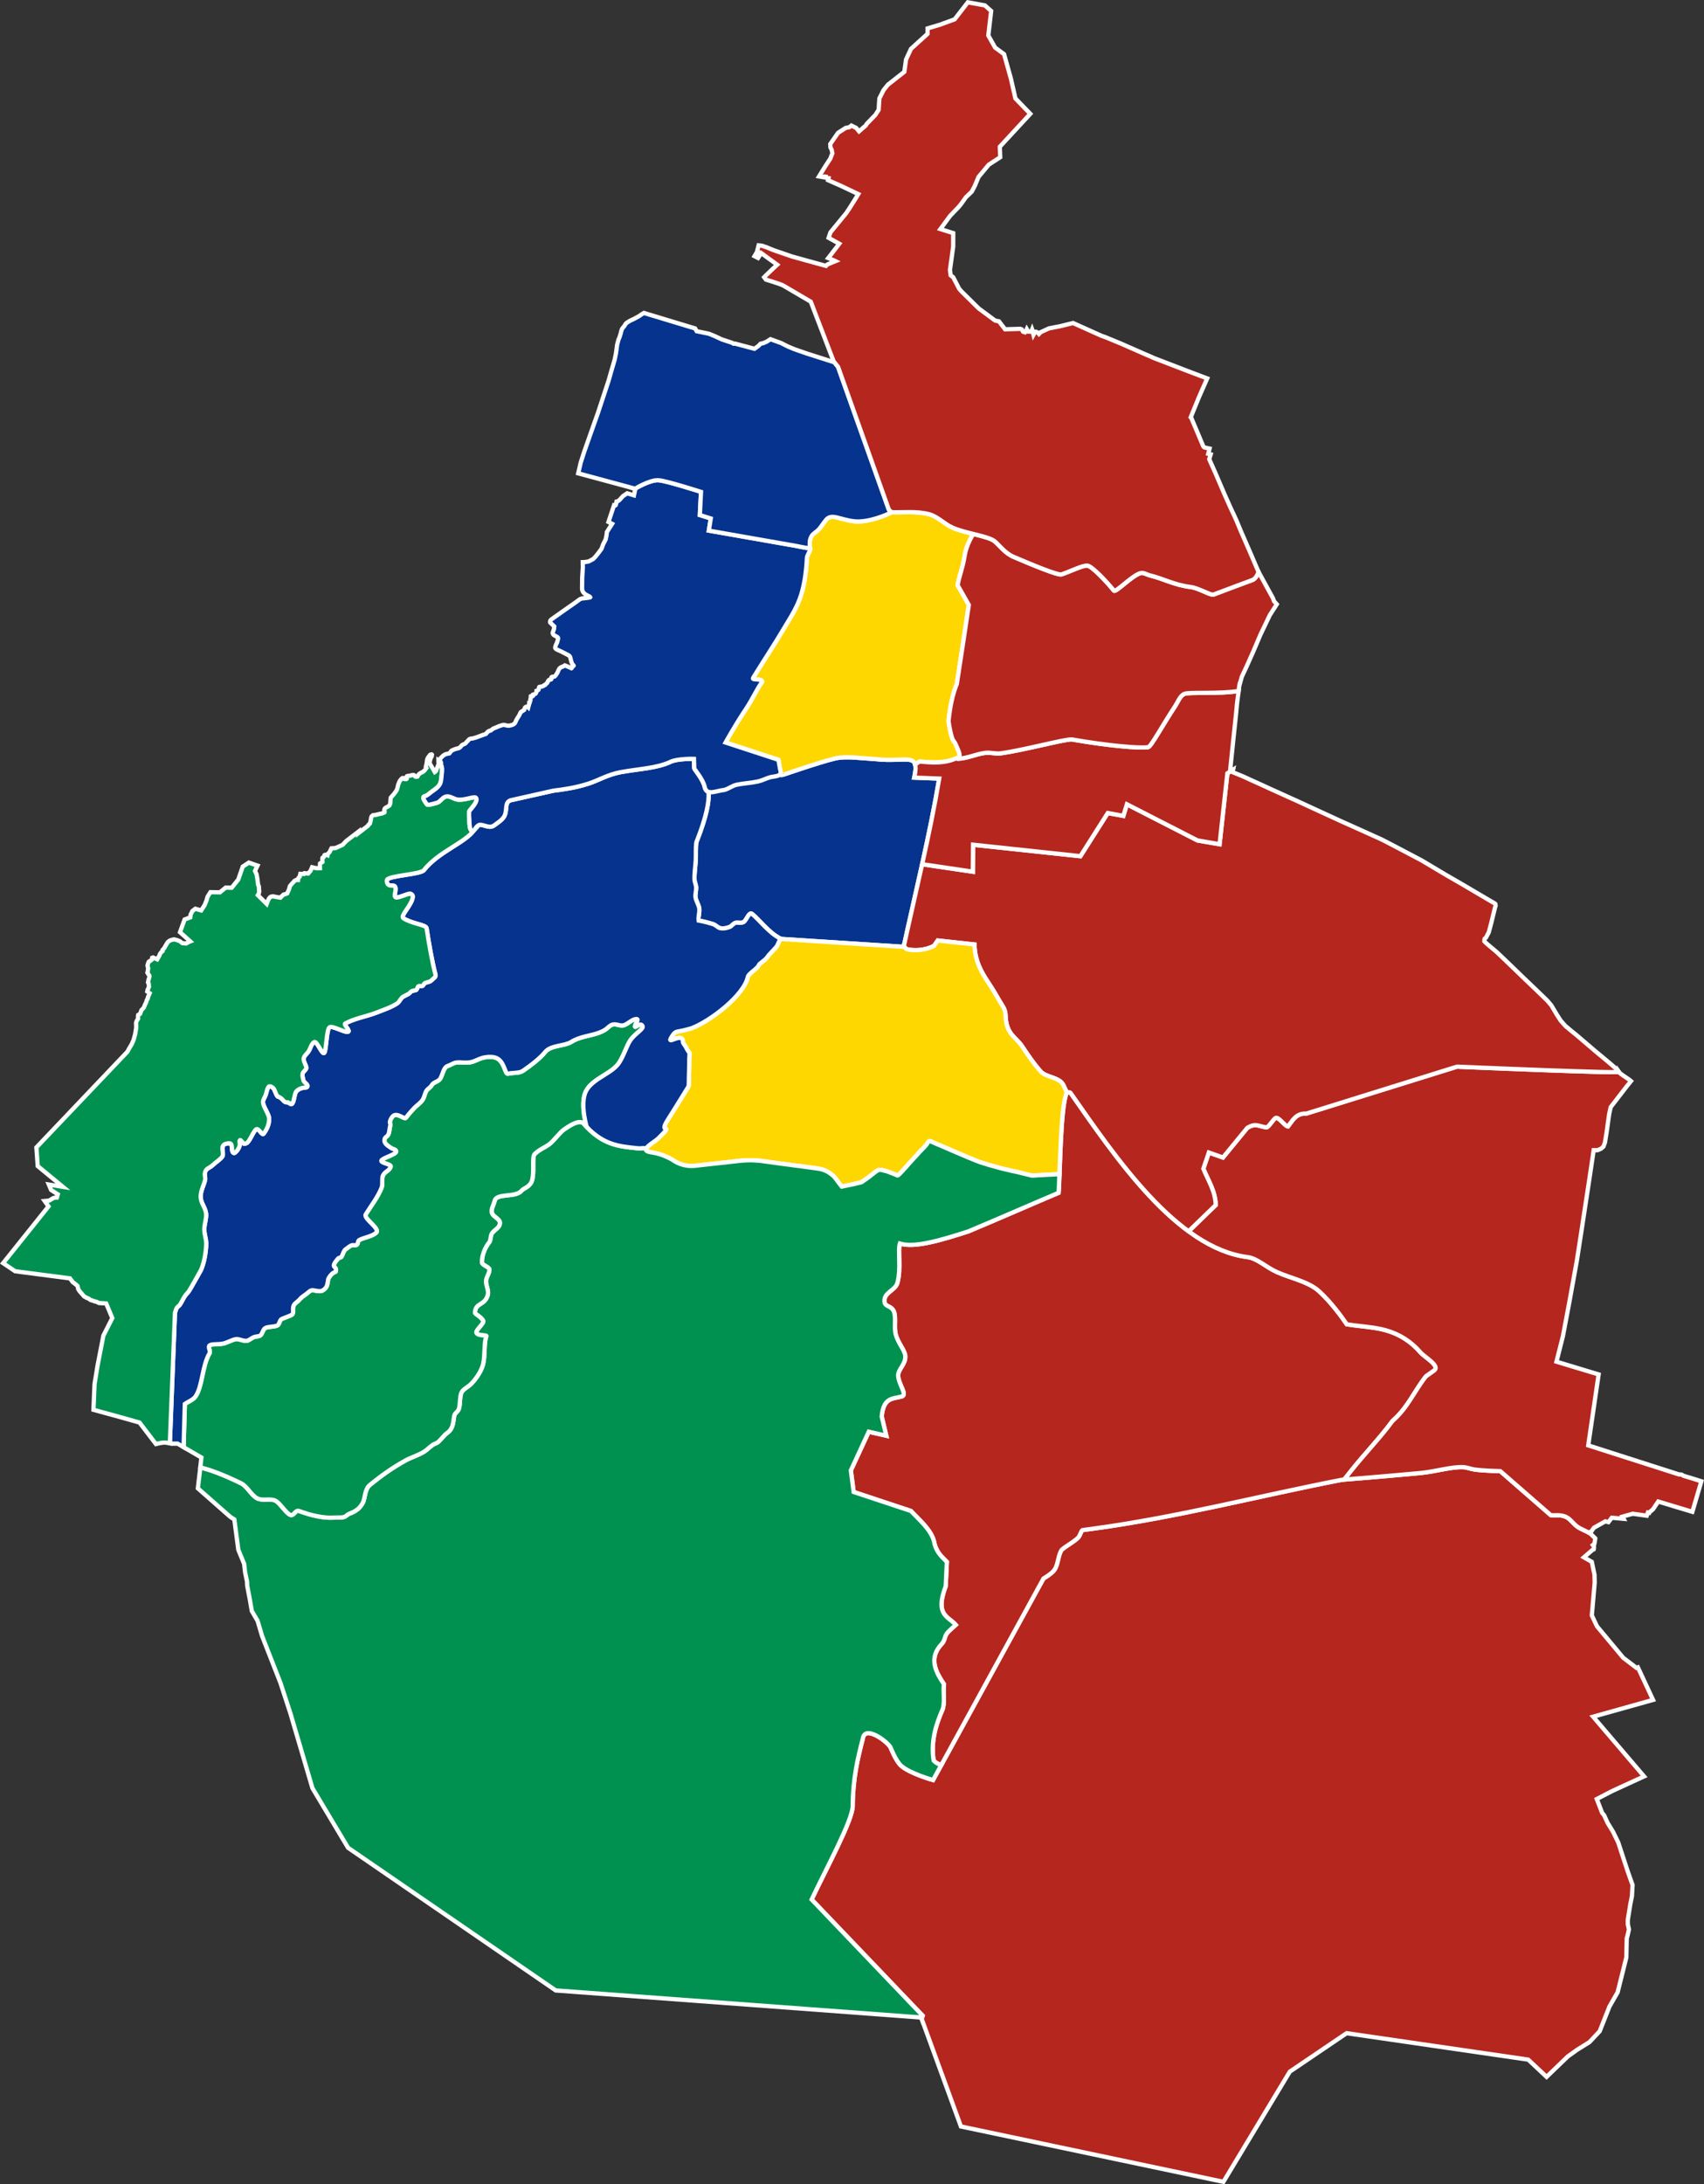 <svg xmlns:svg="http://www.w3.org/2000/svg" xmlns="http://www.w3.org/2000/svg" class="highcharts-root" style="font-size:12px;font-family:'Lucida Grande', 'Lucida Sans Unicode', Arial, Helvetica, sans-serif" width="800" height="1024.75" viewBox="0 0 510 653.278" id="svg127"><rect x="0" y="0" width="510" height="653.278" fill="#333333" stroke="none"/><desc id="desc2">Created with Highcharts 8.2.2</desc><defs id="defs7"><clipPath id="highcharts-zrv50ib-10-"><rect x="0" y="0" width="490" height="332" fill="none" id="rect4"/></clipPath></defs><path id="path17-6" style="font-size:12px;font-family:'Lucida Grande', 'Lucida Sans Unicode', Arial, Helvetica, sans-serif;fill:#b5261e;fill-opacity:1;stroke:#ffffff;stroke-width:1.277;stroke-miterlimit:4;stroke-dasharray:none;stroke-opacity:1" d="m476.113 458.766c-.031-.021-.064-.035-.095-.056-1.162-.799-2.754-1.267-3.892-2.082-1.097-.786-1.97-2.057-3.006-2.702-.454-.283-.929-.459-1.402-.569-.472-.11-.942-.152-1.386-.163-.889-.024-1.675.071-2.173-.016l-15.107-13.16s-5.097-.139-7.619-.478c-1.181-.159-2.31-.667-3.5-.727-.877-.044-1.833.017-2.848.141-1.014.124-2.087.31-3.195.515-2.215.411-4.571.898-6.889 1.113-11.439 1.061-23.395 2.009-23.395 2.009-6.254 1.212-12.451 2.518-18.633 3.851-6.182 1.333-12.349 2.691-18.541 4.007-6.192 1.316-12.41 2.589-18.694 3.751-6.284 1.162-12.635 2.214-19.094 3.085-.867.117-1.737.23-2.608.341-.232.033-.416.461-.629.961-.212.499-.454 1.07-.801 1.387-.775.708-1.721 1.347-2.608 1.937s-1.717 1.132-2.258 1.648c-.297.449-.505.944-.67 1.461-.165.517-.288 1.055-.413 1.592-.125.537-.252 1.072-.428 1.582-.176.509-.399.992-.716 1.427-.4.548-1.202 1.173-1.905 1.66-.703.488-1.305.839-1.305.839L279.254 532.397s-1.744-.491-3.813-1.275c-1.035-.392-2.15-.858-3.17-1.372-1.019-.514-1.942-1.077-2.591-1.664-.393-.356-.789-.879-1.16-1.462-.371-.584-.718-1.229-1.017-1.829-.597-1.2-.998-2.223-.998-2.223-.251-.44-.86-1.084-1.639-1.736-.78-.653-1.731-1.314-2.668-1.786-.469-.236-.933-.425-1.372-.543-.439-.117-.851-.164-1.214-.114-.362.05-.675.198-.914.465-.24.268-.407.656-.478 1.19-.786 2.984-1.53 6.024-2.083 9.312-.276 1.644-.505 3.351-.667 5.145-.162 1.794-.258 3.675-.268 5.666-.003.526-.127 1.209-.349 2.018-.223.81-.544 1.746-.944 2.782-.8 2.071-1.91 4.536-3.162 7.169-2.504 5.266-5.571 11.199-7.836 15.975l33.249 34.776-.327.891.061.168 11.707 32.054 24.305 5.117.808.17 50.716 10.69 2.736.578 3.771-6.256 9.483-15.73 6.607-10.958 15.577-10.536 1.438-.972 54.345 7.906 1.476 1.384 4.029 3.774 6.343-6.103 2.783-1.993 3.697-2.3 3.066-3.257 2.94-7.424 2.425-4.215 2.606-10.408.127-5.705.336-1.259.083-.383.236-1.072-.336-1.507v-.165l-.011-1.117.167-1.042.075-.466.514-3.211.081-.4.415-2.055.178-3.295-.347-.982-.877-2.479-.239-.679-.973-2.96-1.065-3.243-.092-.282-.412-1.252-.286-.867-.463-.951-.176-.363-.107-.221-.122-.249-.153-.317-.392-.805-.125-.257-.12-.196-.178-.292-.324-.533-.333-.544-.373-.611-.327-.535-.153-.338-.858-1.891-.046-.057-.533-.647-.027-.035-.456-1.174-.203-.521-.351-.903-.597-1.539 4.093-2.121.518-.269 3.242-1.486.495-.227 5.813-2.665-4.42-5.176-.2-.232-1.178-1.379-.469-.55-.188-.22-.662-.776-.615-.72-1.119-1.31-.812-.951-.509-.596-.736-.862-1.052-1.23-.758-.889-2.533-2.965 2.099-.589 15.833-4.437-3.029-6.496-1.507-3.232-.415.153-3.983-3.031-7.855-9.415-1.535-3.246.856-9.79-.056-2.38-.699-3.328-.086-.402-.025-.123-2.366-1.346 1.325-1.144.708-.612.563-.485.126-.056.211-.093.071-.439-.015-.509-.291-.341.445-.36.055-.324.171-1.009.044-.262-.014-.055-.982-.944c-.118-.142-.232-.259-.353-.385z"/><path id="path1130" style="font-size:12px;font-family:'Lucida Grande', 'Lucida Sans Unicode', Arial, Helvetica, sans-serif;fill:#05338d;fill-opacity:1;stroke:#ffffff;stroke-width:1.277;stroke-miterlimit:4;stroke-dasharray:none;stroke-opacity:1" d="m212.215 236.785-.126.45c.029.618.012 1.347-.079 2.216-.09.869-.254 1.878-.521 3.06-.267 1.182-.638 2.537-1.14 4.095-.502 1.559-1.136 3.321-1.932 5.319-.247 1.85-.089 3.615-.18 5.312-.113 2.107-.452 3.971-.375 5.816.033.795.469 1.586.496 2.391.03.876-.306 2.018-.2 2.871.073.585.326 1.166.576 1.743.251.577.499 1.15.561 1.72.065.594-.023 1.185-.108 1.775-.085.59-.167 1.178-.084 1.765 1.745.325 3.057.689 4.116 1.011.58.176.973.459 1.319.717.346.258.645.491 1.042.565.426.079.853.095 1.309.037.456-.058.941-.188 1.484-.398.6-.232.791-.73 1.572-1.168.299-.167.725-.129 1.185-.101.46.028.954.043 1.383-.168.228-.112.445-.369.656-.68.211-.311.417-.675.624-1.002s.414-.618.627-.78c.214-.162.433-.196.665-.011 1.134.901 2.338 2.27 3.731 3.665.697.697 1.441 1.402 2.248 2.057.807.655 1.675 1.261 2.622 1.763l36.772 2.368c1.829-8.394 3.791-16.802 5.644-25.198.927-4.198 1.826-8.393 2.669-12.582.843-4.189 1.63-8.372 2.329-12.545l-7.469-.292c.213-.994.338-1.809.375-2.478.038-.668-.012-1.19-.148-1.594-.137-.405-.36-.693-.671-.897-.311-.204-.708-.322-1.192-.387-.968-.129-2.283-.043-3.942.01-1.659.052-3.662.071-6.007-.193-2.152-.123-4.375-.362-6.458-.475-1.041-.057-2.049-.082-2.994-.046-.945.036-1.828.134-2.624.323-2.629.625-6.645 1.906-10.013 3.018-3.368 1.112-6.086 2.053-6.121 2.001l-.284-.473c-31e-5 8e-4 39e-5.0.0.0-.129.308-.398.496-.745.622-.694.254-1.699.265-2.514.514-1.258.395-2.303.964-3.531 1.223-2.2.462-4.254.532-6.261.957-.69.146-1.318.46-1.927.776-.61.316-1.202.635-1.824.788-1.21.108-2.518.574-3.601.667-.358.031-.638-.075-.934-.151z"/><path id="path1135" style="font-size:12px;font-family:'Lucida Grande', 'Lucida Sans Unicode', Arial, Helvetica, sans-serif;fill:#ffd700;fill-opacity:1;stroke:#ffffff;stroke-width:1.277;stroke-miterlimit:4;stroke-dasharray:none;stroke-opacity:1" d="m291.5 159.748c-1.007-.249-2.036-.499-3.041-.782-1.224-.344-2.4-.725-3.41-1.173-1.217-.54-2.308-1.357-3.414-2.128-.553-.386-1.111-.76-1.69-1.083-.579-.323-1.18-.594-1.821-.772-.98-.256-1.956-.413-2.923-.508-.966-.094-1.923-.126-2.866-.13-1.887-.01-3.718.096-5.461.029.0.0-1.247.649-3.087 1.317-.92.334-1.989.674-3.123.939-1.135.266-2.336.459-3.521.499-1.03.035-2.041-.095-3.009-.288-.968-.193-1.893-.45-2.752-.674-.667-.174-1.288-.346-1.874-.398-.585-.052-1.134.017-1.656.326-.417.246-.829.769-1.267 1.381-.438.612-.901 1.311-1.42 1.911-.376.435-.821.758-1.23 1.07-.409.313-.781.616-1.012 1.013-.317.547-.468 1.036-.536 1.466-.068.429-.052.798-.036 1.103.016.304.032.544-.034.716-.015.04-.097.039-.122.071l.322.361c-.037.525-.281 1.007-.521 1.483-.241.476-.479.947-.505 1.451-.119 2.278-.333 4.444-.676 6.474-.343 2.031-.817 3.926-1.458 5.665-.62 1.681-1.399 3.212-2.239 4.687-.84 1.475-1.742 2.894-2.603 4.351-2.686 4.545-5.614 8.946-8.425 13.498-.404.678-.718 1.06-.742 1.279-.012.109.048.178.206.221.158.043.414.06.792.069.512.013 1.031.102 1.373.252.171.075.298.165.358.268.06.103.052.219-.046.347-.729.949-1.425 2.201-2.189 3.589-.764 1.388-1.596 2.914-2.596 4.407-1.689 2.524-3.215 5.029-4.318 6.904-1.104 1.874-1.786 3.119-1.786 3.119l15.832 5.183.483 2.783c.214.607.226 1.033.099 1.341l.284.473c.035.052 2.753-.889 6.121-2.001 3.368-1.111 7.384-2.393 10.013-3.018.796-.189 1.68-.287 2.624-.323.945-.036 1.952-.011 2.994.046 2.083.114 4.305.352 6.458.475 2.345.264 4.348.246 6.007.193 1.659-.052 2.973-.138 3.942-.01.484.065.882.183 1.192.387.311.204.534.492.671.897.015.045.003.13.016.178l1.312-.913c2.017.163 3.832.339 5.691.242.929-.049 1.869-.167 2.85-.388s2.003-.546 3.097-1.012c.256-.109.364-.338.374-.64.01-.302-.078-.678-.215-1.08-.272-.805-.736-1.717-.99-2.364-.217-.552-.706-.969-.928-1.519-.339-.839-.634-2.163-.844-3.278-.21-1.115-.336-2.021-.336-2.021.216-2.133.516-4.149.923-6.019.407-1.87.92-3.594 1.56-5.142 1.251-8.034 2.448-15.91 3.592-23.625l-3.337-5.877c.096-.956.481-2.253.909-3.755.428-1.502.899-3.208 1.164-4.979.168-1.122.49-2.209.892-3.232.402-1.023.884-1.984 1.373-2.852z"/><path id="path1140" style="font-size:12px;font-family:'Lucida Grande', 'Lucida Sans Unicode', Arial, Helvetica, sans-serif;fill:#b5261e;fill-opacity:1;stroke:#ffffff;stroke-width:1.277;stroke-miterlimit:4;stroke-dasharray:none;stroke-opacity:1" d="m402.298 442.53 2.127-2.681c1.934-2.439 4.136-4.937 6.299-7.436 2.163-2.499 4.288-4.999 6.065-7.438 1.164-1.017 2.146-2.074 3.021-3.161.876-1.087 1.645-2.203 2.38-3.332.735-1.129 1.436-2.273 2.178-3.417.742-1.144 1.524-2.29 2.421-3.421l2.39-1.694c.252-.178.398-.374.459-.583.061-.208.037-.429-.054-.66-.181-.461-.624-.958-1.173-1.458-1.097-1-2.612-2.014-3.279-2.782-.681-.783-1.402-1.513-2.167-2.184-.765-.672-1.575-1.286-2.436-1.841-.861-.555-1.775-1.05-2.745-1.483-.97-.433-1.998-.804-3.09-1.11-1.784-.5-3.791-.789-5.8-1.032-2.009-.242-4.019-.437-5.805-.747-.739-1.074-1.895-2.71-3.327-4.496-.716-.893-1.501-1.824-2.336-2.74-.835-.916-1.721-1.817-2.641-2.652-.788-.716-1.706-1.314-2.703-1.838-.997-.523-2.074-.973-3.181-1.388-2.214-.831-4.549-1.532-6.606-2.444-1.765-.782-3.253-1.821-4.668-2.71-.707-.444-1.396-.851-2.093-1.17-.697-.32-1.401-.552-2.138-.646-1.327-.169-2.644-.433-3.948-.785-1.304-.352-2.595-.793-3.874-1.312-1.279-.52-2.547-1.119-3.801-1.79-1.254-.671-2.496-1.413-3.723-2.221-1.228-.807-2.442-1.679-3.642-2.606-1.201-.927-2.387-1.91-3.56-2.942-2.345-2.063-4.634-4.319-6.862-6.704-2.228-2.385-4.395-4.901-6.499-7.482-2.103-2.582-4.144-5.229-6.116-7.88-3.944-5.302-7.617-10.617-10.993-15.44-.063-.09-.31-.153-.564-.139-.254.015-.517.107-.612.324-.236.538-.443 1.343-.626 2.346-.183 1.004-.341 2.207-.479 3.543-.276 2.671-.472 5.871-.622 9.064-.301 6.386-.422 12.746-.645 14.793-7.013 2.946-17.875 7.724-26.988 11.529-2.036.655-4.058 1.296-6.016 1.868-1.958.571-3.852 1.073-5.631 1.45-1.778.377-3.441.63-4.937.702-.748.036-1.456.027-2.114-.034-.659-.06-1.269-.172-1.825-.343-.166.488-.223 1.201-.232 2.062-.009.861.029 1.87.052 2.95.023 1.081.03 2.233-.041 3.381-.071 1.148-.219 2.291-.509 3.353-.161.591-.501 1.061-.916 1.48-.414.418-.903.784-1.363 1.164-.46.38-.892.774-1.192 1.251-.15.238-.267.497-.338.785-.071.288-.097.605-.064.959.039.41.18.68.383.886.203.205.468.345.753.488.286.143.592.29.878.513.286.223.553.521.757.966.199.433.298.942.346 1.499.047.557.042 1.162.03 1.78-.012.618-.03 1.251-.009 1.869.021.617.081 1.218.227 1.771.181.684.442 1.32.735 1.917.292.597.615 1.156.919 1.684.304.528.59 1.027.807 1.504.217.478.365.935.394 1.381.042.624-.078 1.186-.279 1.708-.202.522-.486 1.004-.77 1.468-.284.465-.569.912-.775 1.365-.206.453-.333.911-.299 1.397.046.679.241 1.362.482 2.016.241.654.527 1.278.76 1.836.232.558.41 1.05.43 1.441.01.195-.019.365-.1.505-.081.14-.213.252-.41.328-.69.207-1.38.317-2.036.459-.656.142-1.278.316-1.831.647-.277.166-.536.371-.775.632-.238.261-.456.578-.647.966-.383.776-.662 1.837-.806 3.311l1.38 5.751-5.254-1.193-5.356 11.567.841 6.453 17.12 5.677c1.381 1.448 2.885 2.857 4.159 4.338.637.74 1.215 1.498 1.691 2.288.477.79.851 1.61 1.079 2.476.15.807.37 1.497.637 2.099.268.603.583 1.12.929 1.586.692.932 1.504 1.658 2.279 2.446l-.346 7.273c-.419 1.106-.719 2.076-.921 2.933-.201.856-.303 1.599-.324 2.249-.021.65.04 1.208.161 1.695.121.487.304.904.53 1.271.453.734 1.078 1.271 1.724 1.784.646.513 1.313 1.001 1.851 1.637-.686.644-1.403 1.214-1.99 1.793-.293.289-.555.581-.763.884s-.363.62-.445.958c-.21.864-.493 1.397-.788 1.796-.295.399-.603.665-.863.994-.399.506-.713 1.012-.952 1.516-.239.503-.403 1.004-.503 1.502-.1.498-.137.991-.12 1.481.017.49.088.975.201 1.453.225.957.618 1.89 1.094 2.788.475.898 1.032 1.759 1.584 2.576-.16 1.127-.062 2.553-.033 3.95.015.698.012 1.388-.049 2.031-.061.643-.181 1.237-.399 1.742-.364.841-.772 1.813-1.164 2.895s-.767 2.277-1.065 3.562c-.298 1.285-.518 2.661-.601 4.108-.083 1.447-.029 2.966.223 4.536.483.527 1.012.869 1.569 1.095.246.1.512.116.767.177l30.541-55.7s.602-.352 1.305-.839c.703-.488 1.505-1.113 1.905-1.66.317-.435.54-.918.716-1.427.176-.509.303-1.045.428-1.582.125-.537.248-1.075.413-1.592.165-.517.373-1.012.67-1.461.541-.516 1.37-1.057 2.258-1.648.887-.591 1.833-1.229 2.608-1.937.347-.317.588-.888.801-1.387.212-.499.396-.928.629-.961.871-.11 1.741-.224 2.608-.341 6.459-.871 12.809-1.923 19.094-3.085 6.284-1.162 12.502-2.435 18.694-3.751 6.192-1.316 12.359-2.674 18.541-4.007 6.182-1.333 12.379-2.639 18.633-3.851.0.0.67-.058.691-.06z"/><path id="path1155" style="font-size:12px;font-family:'Lucida Grande', 'Lucida Sans Unicode', Arial, Helvetica, sans-serif;fill:#b5261e;fill-opacity:1;stroke:#ffffff;stroke-width:1.277;stroke-miterlimit:4;stroke-dasharray:none;stroke-opacity:1" d="m484.556 320.661c-1.786-.012-2.607.034-5.351-.037-5.193-.135-11.717-.357-18.106-.594-12.778-.473-25.021-1.003-25.021-1.003l-45.104 14.034c-.776-.037-1.42.072-1.971.287-.551.215-1.009.533-1.413.912-.809.757-1.403 1.755-2.096 2.641-.223-.01-.502-.189-.807-.447-.305-.258-.639-.595-.974-.926-.335-.33-.672-.652-.984-.881-.312-.228-.6-.363-.837-.314-.335.068-.899.804-1.457 1.512-.279.354-.556.702-.803.954-.247.253-.465.41-.622.388-1.262-.181-2.046-.524-2.834-.635-.394-.055-.79-.052-1.246.059-.456.111-.974.331-1.613.707l-7.288 8.882-4.224-1.49-1.648 4.838c.726 1.765 1.628 3.455 2.361 5.217.366.881.691 1.78.929 2.716.238.936.391 1.909.414 2.937l-8.092 7.829c.758.554 1.513 1.126 2.281 1.632 1.228.807 2.469 1.549 3.723 2.221 1.254.671 2.521 1.271 3.801 1.79 1.279.52 2.57.96 3.874 1.312 1.304.352 2.62.616 3.948.785.737.094 1.441.327 2.138.646.697.32 1.386.726 2.093 1.17 1.415.889 2.903 1.927 4.668 2.71 2.057.912 4.392 1.612 6.606 2.444 1.107.416 2.184.865 3.181 1.388.997.523 1.915 1.122 2.703 1.838.92.835 1.805 1.736 2.641 2.652.835.916 1.621 1.847 2.336 2.74 1.431 1.786 2.587 3.422 3.327 4.496 1.787.311 3.796.505 5.805.747 2.009.242 4.016.532 5.8 1.032 1.092.306 2.119.677 3.09 1.11.97.433 1.884.928 2.745 1.483.861.555 1.671 1.17 2.436 1.841.765.672 1.485 1.401 2.167 2.184.668.768 2.183 1.781 3.279 2.782.548.5.992.997 1.173 1.458.09.23.115.451.054.66-.061.209-.207.404-.459.583l-2.39 1.694c-.897 1.131-1.679 2.276-2.421 3.421-.742 1.144-1.443 2.287-2.178 3.417-.735 1.129-1.504 2.245-2.38 3.332-.876 1.087-1.857 2.144-3.021 3.161-1.777 2.439-3.901 4.939-6.065 7.438-2.163 2.499-4.366 4.998-6.299 7.436l-2.127 2.681c.675-.053 11.603-.919 22.704-1.949 2.319-.215 4.675-.702 6.889-1.113 1.107-.205 2.18-.391 3.195-.515 1.014-.124 1.971-.185 2.848-.141 1.19.06 2.319.568 3.5.727 2.522.339 7.619.478 7.619.478l15.107 13.16c.498.087 1.285-.01 2.173.016.444.012.913.054 1.386.163.472.11.948.285 1.402.569 1.036.645 1.909 1.916 3.006 2.702 1.138.815 2.73 1.283 3.892 2.082.031.021.064.035.095.056-.277-.29-.489-.538-.137-.583l.284-.127.329-.462.331-.46.022-.032.122-.171 2.996-1.678.409-.23.929.233 1.008-1.315.132.013h.05l1.689.155 1.658.153-.341-.649.962-.271.111-.032.82-.23 1.181-.333.662.092 1.917.267 1.625.227.136-.386.197-.568.465.103.465.102-.458-.271 1.059-.898.283-.422 1.28-1.897.212.063 10.003 3.013.831-2.818 1.862-6.311-3.168-1.003-1.448-.42-.718-.228-.58-.349-.63-.051-.187-.015-.859-.274-1.197-.384-5.525-1.769-4.326-1.383-.286-.091-3.034-.972-2.118-.677-2.057-.659-.418-.132-1.867-.599-2.502-.801-2.086-.666-.051-.019-.535-.171-.263-.083.74-5.05 2.371-16.167-12.621-3.812 1.338-5.278.594-2.342 1.86-9.826 1.937-10.691.377-2.08 1.38-8.897.803-5.269.828-5.434.806-5.288.819-5.491.399-2.661 1.134.011 1.064-.448.731-.651.438-1.205.02-.058.195-1.215.208-1.301v-.01l.097-.601.091-.655.176-1.255v-.01l.228-1.62.129-.918.011-.049.032-.232.09-.63.419-1.896.03-.133.484-.626.821-1.063.571-.739.32-.415.324-.42 2.041-2.641.185-.239 1.315-1.638-.546-.46c-2.582-1.721-2.86-1.97-3.037-2.231z"/><path id="path1160" style="font-size:12px;font-family:'Lucida Grande', 'Lucida Sans Unicode', Arial, Helvetica, sans-serif;fill:#b5261e;fill-opacity:1;stroke:#ffffff;stroke-width:1.277;stroke-miterlimit:4;stroke-dasharray:none;stroke-opacity:1" d="m270.49 283.046c.361.371.767.816.927.853.575.135 1.203.225 1.864.264.661.039 1.353.028 2.057-.043.704-.071 1.421-.202 2.127-.399.706-.197 1.402-.46 2.068-.797l1.136-1.628 10.989 1.195c.026 1.259.177 2.415.417 3.487.24 1.072.57 2.059.957 2.979.387.92.831 1.773 1.297 2.579.467.805.956 1.562 1.436 2.288 1.351 2.044 2.439 3.887 3.489 5.717.394.688.806 1.259 1.124 1.875.318.616.543 1.279.568 2.148.042 1.474.254 2.618.58 3.55.326.932.765 1.653 1.26 2.282.495.628 1.044 1.164 1.592 1.725.548.561 1.094 1.148 1.579 1.88.844 1.272 1.695 2.545 2.595 3.791.899 1.247 1.846 2.468 2.879 3.64.352.399.81.705 1.323.962.514.257 1.083.466 1.66.671.577.205 1.161.405 1.701.648.541.242 1.039.527 1.444.896.285.259.494.553.667.863.174.311.313.638.455.963.143.325.29.647.481.948.102.16.266.291.399.437.095-.035.147-.127.252-.133.254-.015.501.048.564.139 3.376 4.823 7.049 10.138 10.993 15.44 1.972 2.651 4.012 5.299 6.116 7.88 2.104 2.581 4.271 5.097 6.499 7.482 2.228 2.385 4.517 4.641 6.862 6.704 1.173 1.032 2.359 2.014 3.56 2.942.449.347.908.644 1.361.974l8.092-7.829c-.024-1.028-.176-2.001-.414-2.937-.238-.936-.563-1.835-.929-2.716-.733-1.762-1.635-3.452-2.361-5.217l1.648-4.838 4.224 1.49 7.288-8.882c.639-.377 1.156-.596 1.613-.707.456-.111.852-.114 1.246-.059.788.111 1.572.454 2.834.635.158.023.375-.135.622-.388.247-.253.524-.6.803-.954.558-.708 1.122-1.444 1.457-1.512.237-.048.525.086.837.314.312.228.649.55.984.881.335.33.669.668.974.926.305.258.584.436.807.447.693-.886 1.287-1.884 2.096-2.641.404-.379.862-.697 1.413-.912.551-.215 1.195-.324 1.971-.287l45.104-14.034s12.243.53 25.021 1.003c6.389.237 12.912.458 18.106.594 2.744.071 3.565.025 5.351.037-.191-.28-.252-.565-2.494-2.453l-1.199-1.01-1.544-1.284-.103-.086-.091-.073-.736-.611-.546-.454-.309-.257-.166-.137-.342-.292-.087-.073-.478-.407-.425-.363-.095-.081-.323-.276-2.606-2.219-1.291-1.105-1.105-.883-.277-.221-.097-.081-1.743-1.469-.373-.422-.387-.435-.306-.346-.317-.358-.413-.639-.344-.534-.412-.639-.845-1.425-.138-.233-.299-.504-.337-.569-.304-.36-.019-.02-.556-.659-.301-.356-.242-.235-.032-.031-.206-.2-.367-.357-.156-.151-.286-.277-.947-.918-.734-.712-.271-.262-.874-.833-.188-.18-.207-.197-1.558-1.483-.746-.711-.262-.253-.136-.131-.47-.454-.296-.287-.491-.475-.204-.197-1.36-1.315-.49-.473-.035-.034-.575-.555-.819-.781-.476-.455-.538-.514-.576-.549-.583-.556-.166-.157-.185-.177-.127-.121-.444-.423-.125-.12-.166-.14-1.037-.869-.039-.031-1.494-1.254-.622-.564-.342-.347.011-.509.12-.336.326-.242.135-.254.561-1.059.094-.176.057-.108.097-.368.288-1.07.04-.157.109-.403.055-.207.055-.206.024-.086.046-.181.014-.04.099-.402v-.017l.04-.167.075-.302.064-.255.035-.145.022-.096.095-.386.037-.151.059-.236.095-.388.064-.257.042-.172.08-.327.156-.636.02-.086.061-.247.034-.14.015-.05.035-.146.04-.167.015-.066.076-.204.062-.166-.052-.548-.112-.111-.055-.052-.304-.18-.096-.056-.399-.236h-.011-.012l-.392-.231-.125-.073-.237-.14-.232-.137-.205-.12-.312-.185-.097-.056-.387-.228-.378-.223-.141-.082-.2-.117-.298-.176-.237-.14-.324-.191-.263-.155-.269-.158-.133-.078-.259-.152-.11-.066-.399-.235-.43-.253-.07-.042-.319-.187-.157-.093-.308-.182-.203-.119-.191-.112-.16-.095-.333-.196-.465-.274-.46-.271-.064-.037-.417-.246-.338-.198-.092-.053-.047-.027-.5-.288-.479-.277-.479-.276-.494-.286-.491-.283-.492-.285-.318-.183-.039-.024-.457-.263-.554-.319-.518-.298-.014-.01-.467-.278-.201-.12-.298-.178-.44-.262-.338-.201-.113-.068-.449-.267-.428-.254-.478-.286-.472-.279-.445-.266-.071-.044-.328-.195-.51-.304-.14-.082-.118-.071-.135-.08-.243-.145-.19-.114-.107-.063h-.011l-.059-.034-.061-.035-.146-.087-.011-.012-.143-.086-.055-.036-.278-.166-.372-.223-.442-.232-.521-.274-.016-.01-.588-.309-.352-.186-.147-.077-.566-.298-.185-.097-.349-.185-.569-.299-.03-.016-.513-.269-.403-.212-.14-.073-.514-.271-.05-.026-.551-.291-.01-.01-.566-.294-.223-.117-.292-.152-.459-.239-.122-.064-.475-.249-.116-.06-.181-.095-.044-.025-.389-.202-.503-.262-.044-.022-.41-.215-.467-.242-.07-.037-.443-.231-.485-.252-.024-.015-.452-.223-.137-.069-.328-.161-.014-.01-.486-.22-.428-.192-.066-.031-.461-.207-.449-.202-.037-.016-.471-.213-.016-.01-.419-.188-.059-.026-.493-.222-.392-.176-.157-.071-.46-.207-.465-.211-.478-.215-.097-.044-.086-.039-.322-.145-.323-.145-.463-.209-.43-.193-.071-.032-.435-.196-.45-.202-.521-.236-.224-.101-.312-.141-.442-.198-.472-.212-.454-.205h-.011-.01l-.488-.22-.459-.207-.101-.046-.395-.177-.458-.206-.168-.076-.279-.129-.454-.21-.082-.039-.484-.223-.462-.211-.468-.216-.257-.117-.213-.098-.469-.217-.212-.096-.264-.122-.883-.405-.044-.02-.341-.157-.489-.225-.484-.222-.029-.015-.484-.223-.417-.192-.53-.243-.223-.102-.223-.103-.475-.22-.468-.214-.476-.22-.459-.212-.479-.22-.514-.237-.37-.17-.147-.069-.354-.163-.453-.208-.034-.015-.42-.193-.483-.222-.187-.085-.612-.279h-.01-.014l-.494-.225-.443-.201-.222-.101-.274-.126-.505-.229-.508-.231-.173-.078-.147-.066-.152-.069-.63-.283-.509-.23-.135-.063-.63-.284-.661-.298-.207-.092-.428-.193-.464-.21-.268-.122-.173-.08-.359-.165-.473-.216-.364-.167-.114-.052-.469-.215-.565-.258-.475-.218-.18-.081-.253-.115-.536-.243-.096-.04-.554-.251-.717-.326-.133-.06-.4-.181-.495-.227-.565-.259-.163-.076-1.174-.535-.062-.029-.73-.299-.649-.266-.226-.092-1.487-.61.156-.681-1.668 1.072-2.335 21.205-6.605-1.134-21.131-10.817-1.065 3.474-4.663-.857-8.195 12.909-32.115-3.429-.072 8.07-15.169-2.238c-1.811 8.188-3.719 16.386-5.505 24.57z"/><path id="path1165" style="font-size:12px;font-family:'Lucida Grande', 'Lucida Sans Unicode', Arial, Helvetica, sans-serif;fill:#ffd700;fill-opacity:1;stroke:#ffffff;stroke-width:1.277;stroke-miterlimit:4;stroke-dasharray:none;stroke-opacity:1" d="m233.619 280.78-.556 1.034-.375.866-.056.12-.262.395-.68.75-.767.812-.884.969-.336.473-.246.308-.427.437-.297.251-1.21.969-.116.091-.104.097-.07.112-.244.404-.132.228-.076.092-.792.753-.153.125-.953.8-.429.398-.212.218-.177.221-.153.255-.036.087-.044.107c-.147.701-.436 1.437-.839 2.189-.403.753-.92 1.523-1.526 2.297-.605.774-1.297 1.551-2.051 2.315-.754.764-1.569 1.515-2.417 2.239-1.697 1.448-3.531 2.785-5.288 3.888-1.757 1.103-3.436 1.973-4.824 2.488l-.98.264-1.299.339-.892.181-.886.168-.232.061-.227.071-.243.127-.165.142-.155.131-.218.225c-.829 1.148-1.064 1.641-.952 1.794.113.153.574-.034 1.136-.246.563-.212 1.227-.451 1.748-.399.261.026.486.125.644.334.158.209.249.531.243 1.003l.111.24.21.339.399.543.555 1.024.347.553.359.475-.052 1.083-.035.73-.019 1.906-.072 2.88-.04 1.504.01.388-.061 1.329-.066.225-1.928 3.131-2.546 4.095-1.483 2.349c-.899 1.383-1.206 2.116-1.244 2.517-.019.201.029.319.104.395.075.076.177.11.264.142.088.032.162.061.182.13.02.068-.014.174-.144.359-.258.37-.896 1.054-2.237 2.373-.706.677-2.174 1.551-3.039 2.332-.432.39-.714.757-.675 1.064.02.154.119.292.321.412.201.119.505.219.931.294l.286.05.911.165.464.088.576.145.59.164 1.146.384 1.301.558.331.17.481.248.501.269.468.293.283.181.419.243.417.222.722.306.535.185.509.152.398.095.622.116.437.056h.019l.259.022.44.025h.535l.681-.042.619-.067 1.617-.178 2.419-.268 1.533-.173.243-.027 2.194-.231.318-.031.263-.029 1.882-.217.647-.071.526-.056.46-.055.568-.067 1.1-.104.202-.011.718-.043.352-.017.579-.014h.571.142l.877.03 1.474.1.228.02h.02l.378.05.299.05.791.1.718.103.755.096.726.103.761.1.655.096.768.107.655.09h.021l.202.025h.021.001l.63.082.728.1.172.027v0h.02l.388.046h.018l.19.027.664.091.128.019.635.088.392.051.271.034.433.056h.01.012l.322.037h.016.01l.746.103.165.02.617.085.084.012.432.059.104.014.685.096.747.103.599.082.569.077.146.02.389.053.17.027.183.03.356.056.316.065.483.122.055.016.304.095.626.241.634.313.324.18.308.207.383.283.418.311.21.188.264.262.278.284.61.772.511.714.176.231.635.817.1.13.062.078.01.01h.016l.272-.067.561-.116.826-.177.06-.011.72-.146.933-.192 2.027-.472.239-.066.183-.06.2-.088.089-.069.202-.158.333-.225.442-.294.119-.085.644-.463.58-.438.985-.766c.869-.692 1.285-1.018 1.745-1.104.46-.086.964.068 2.011.337l.48.134.226.087.429.167.089.035.135.05.496.193.414.159.429.165c.381.148.565.281.715.319.15.038.266-.019.511-.253l.348-.355.368-.377.612-.661.392-.427.047-.052.258-.279.19-.206.423-.498.04-.044.536-.606.031-.032.337-.359.012-.014.398-.445.097-.106.297-.331.066-.076.233-.262.223-.22.136-.142.301-.326.215-.243.722-.818.856-.855.35-.374.637-.701c.372-.471.539-.869.74-1.074.1-.103.21-.158.357-.15.147.01.332.079.586.227l1.639.724.359.141 1.188.508.647.279.611.262.525.227.052.022.597.258.626.272.78.334.58.248.235.101.359.151.282.119.292.122.904.389 1.504.639.203.071.055.021 1.958.81.642.238.491.181 1.302.408 1.304.403 2.47.69.444.124.728.191.767.187.585.143.137.032 1.519.363.768.163.823.166.611.146.594.148.631.16 1.355.324.444.107.605.151.249.063h.01.014l.465.02.452-.03.257-.02.999-.06h.153l.212-.015.6-.03.222-.011.365-.02.619-.037.177-.01.481-.024h.081l.535-.029.558-.029.323-.02 1.825-.097c.116-2.92.214-5.23.402-9.203.15-3.193.346-6.394.622-9.064.138-1.335.296-2.539.479-3.543.183-1.004.39-1.808.626-2.346.056-.128.224-.14.36-.191-.133-.145-.297-.276-.399-.437-.192-.301-.339-.623-.481-.948-.143-.325-.281-.652-.455-.963-.174-.311-.382-.604-.667-.863-.405-.369-.904-.653-1.444-.896-.541-.242-1.124-.443-1.701-.648-.577-.205-1.146-.414-1.66-.671-.514-.257-.972-.563-1.323-.962-1.033-1.172-1.98-2.393-2.879-3.64-.899-1.247-1.751-2.519-2.595-3.791-.485-.732-1.031-1.319-1.579-1.88-.548-.561-1.097-1.097-1.592-1.725-.495-.628-.934-1.349-1.26-2.282-.326-.933-.539-2.076-.58-3.55-.024-.87-.25-1.532-.568-2.148-.318-.616-.729-1.187-1.124-1.875-1.05-1.83-2.138-3.673-3.489-5.717-.48-.726-.969-1.483-1.436-2.288-.467-.805-.91-1.658-1.297-2.579-.387-.92-.717-1.907-.957-2.979-.24-1.072-.39-2.228-.417-3.487l-10.989-1.195-1.136 1.628c-.666.337-1.362.6-2.068.797-.706.197-1.423.328-2.127.399-.704.071-1.396.083-2.057.043-.661-.039-1.289-.13-1.864-.264-.16-.037-.566-.482-.927-.853-.011.049-.022.098-.033.147l-36.772-2.368c-.025-.013-.043-.033-.067-.046z"/><path id="path1176" style="font-size:12px;font-family:'Lucida Grande', 'Lucida Sans Unicode', Arial, Helvetica, sans-serif;fill:#009150;fill-opacity:1;stroke:#ffffff;stroke-width:1.277;stroke-miterlimit:4;stroke-dasharray:none;stroke-opacity:1" d="m193.556 343.484c-.419-.097-.848-.096-1.279-.066-.457.032-.914.081-1.363.032-1.408-.152-2.777-.281-4.129-.495-1.352-.214-2.687-.514-4.028-1.005-.67-.246-1.343-.539-2.018-.894-.675-.355-1.355-.773-2.041-1.265-.686-.492-1.379-1.06-2.081-1.715-.702-.655-1.413-1.399-2.137-2.245-.372-.224-.808-.28-1.277-.225-.469.055-.972.224-1.476.452-1.008.456-2.023 1.151-2.793 1.658-.692.456-1.449 1.292-2.22 2.158-.772.866-1.558 1.761-2.311 2.335-.617.471-1.38.872-2.154 1.322-.774.451-1.559.951-2.22 1.62-.219.222-.332.664-.388 1.243-.056.579-.057 1.295-.054 2.063.004.769.011 1.59-.029 2.381-.04.792-.128 1.553-.316 2.201-.141.488-.373.879-.649 1.201-.276.322-.597.576-.917.791-.641.43-1.279.704-1.557 1.055-.218.276-.499.492-.826.665-.327.173-.699.302-1.098.402-.798.2-1.705.286-2.573.381-.868.094-1.699.196-2.345.43-.323.117-.6.268-.812.466-.212.198-.36.444-.425.755-.117.557-.428 1.195-.649 1.84-.11.323-.198.648-.228.966-.03.318-.002.629.119.924.203.497.776.932 1.303 1.362.264.215.515.429.704.649.188.22.312.446.321.686.014.395-.06.711-.197.983-.137.272-.335.5-.569.721-.467.442-1.075.857-1.607 1.536-.197.251-.292.794-.385 1.332-.094.539-.186 1.072-.378 1.305-.688.836-1.262 1.857-1.657 2.92-.394 1.064-.608 2.172-.575 3.181.007.204.15.39.362.566.212.176.491.343.77.509.278.166.556.331.763.505.207.174.345.356.343.555-.004.585-.239 1.136-.481 1.682-.242.546-.491 1.087-.525 1.649-.043.72.182 1.445.37 2.157.094.356.179.708.217 1.057.038.348.029.692-.066 1.028-.231.822-.579 1.368-.974 1.775-.395.407-.837.674-1.252.937-.415.263-.804.522-1.096.913-.292.391-.487.914-.511 1.704-.006.193.423.474.947.862.523.388 1.141.884 1.509 1.509.101.171.013.43-.173.735-.186.304-.471.654-.763 1.004-.292.351-.593.703-.811 1.013-.218.31-.352.578-.314.76.058.275.281.459.58.586.3.127.676.198 1.043.245.733.092 1.424.088 1.373.251-.196.634-.313 1.298-.388 1.981-.075.683-.108 1.386-.137 2.097-.058 1.423-.099 2.881-.422 4.291-.204.891-.682 1.95-1.312 2.99-.63 1.041-1.412 2.064-2.222 2.883-.591.598-1.225.994-1.771 1.393-.273.2-.526.399-.738.626-.213.227-.387.481-.506.786-.243.619-.321 1.475-.385 2.33-.065.855-.115 1.709-.306 2.322-.169.544-.482.849-.773 1.138-.291.289-.562.562-.646 1.042-.184 1.056-.251 2.002-.504 2.85-.126.424-.299.825-.555 1.201-.257.376-.597.729-1.059 1.06-.524.375-.93.816-1.337 1.279-.407.463-.817.949-1.348 1.417-.476.419-1.081.486-1.638.868-.875.601-1.713 1.48-2.379 1.907-.958.616-1.944 1.053-2.908 1.456-.964.403-1.906.77-2.773 1.249-1.928 1.063-3.714 2.171-5.473 3.384-1.76 1.214-3.494 2.534-5.316 4.026-.382.312-.658.719-.868 1.171-.211.453-.356.952-.474 1.452-.237 1-.366 2.003-.705 2.638-.433.814-.946 1.459-1.614 1.996-.668.537-1.491.966-2.547 1.349-.419.152-.898.743-1.391.902-.459.148-.949.183-1.483.19-.534.01-1.113-.014-1.753.024-.753.045-1.539.03-2.354-.04-.815-.07-1.658-.194-2.527-.368-1.738-.348-3.58-.894-5.498-1.598-.252-.092-.473-.036-.68.093-.207.13-.399.333-.592.534-.193.2-.387.398-.599.518-.212.12-.441.161-.702.048-.32-.138-.673-.432-1.044-.805-.371-.372-.759-.824-1.149-1.279-.39-.455-.78-.913-1.156-1.299-.376-.385-.739-.697-1.07-.861-.395-.195-.831-.284-1.288-.321-.457-.037-.936-.023-1.417-.01-.481.013-.964.024-1.43-.021-.465-.045-.913-.146-1.323-.358-.448-.231-.858-.571-1.252-.967-.394-.396-.771-.846-1.15-1.296-.379-.45-.759-.9-1.161-1.294-.402-.393-.826-.731-1.291-.957-1.44-.7-2.9-1.38-4.377-2.015-1.477-.635-2.972-1.225-4.483-1.749-1.096-.38-2.21-.676-3.322-.976l-.585 4.971-.153 1.302 3.453 3.033 1.275 1.122 4.789 4.213.2.171 1.194.767.42 3.17.783 5.911 1.729 4.188.289 2.541.574 2.705.059 1.297.806 4.218.575 3.353 1.713 2.918 1.375 4.596 5.49 14.002 2.971 9.079 6.595 22.384 6.005 10.042 4.661 7.794 26.413 18.13 35.734 24.538 6.814.503 51.297 3.79 49.975 3.706-.006-.01 1.301.097.137.377.327-.891-33.249-34.776c2.265-4.776 5.332-10.71 7.836-15.975 1.252-2.633 2.363-5.098 3.162-7.169.4-1.036.722-1.972.944-2.782.223-.81.347-1.492.349-2.018.01-1.991.106-3.873.268-5.666.162-1.794.391-3.5.667-5.145.553-3.289 1.297-6.328 2.083-9.312.071-.534.238-.922.478-1.19.24-.268.552-.415.914-.465.362-.05.775.0 1.214.114.439.118.903.306 1.372.543.938.473 1.889 1.134 2.668 1.786.78.653 1.388 1.297 1.639 1.736.0.0.401 1.023.998 2.223.299.6.645 1.245 1.017 1.829.371.584.767 1.106 1.16 1.462.649.587 1.572 1.15 2.591 1.664 1.019.514 2.134.98 3.17 1.372 2.069.784 3.813 1.275 3.813 1.275l2.51-4.578c-.255-.061-.522-.077-.767-.177-.557-.227-1.086-.569-1.569-1.095-.253-1.57-.307-3.089-.223-4.536.083-1.447.303-2.823.601-4.108.298-1.285.674-2.479 1.065-3.562s.8-2.054 1.164-2.895c.219-.505.338-1.099.399-1.742.061-.642.063-1.333.049-2.031-.029-1.396-.128-2.823.033-3.95-.552-.817-1.109-1.678-1.584-2.576-.475-.898-.869-1.831-1.094-2.788-.112-.479-.184-.964-.201-1.453-.017-.49.02-.983.12-1.481.1-.498.264-.999.503-1.502.239-.503.552-1.009.952-1.516.26-.33.568-.595.863-.994.296-.399.578-.932.788-1.796.082-.338.237-.655.445-.958.208-.304.47-.595.763-.884.587-.579 1.304-1.149 1.99-1.793-.538-.636-1.205-1.124-1.851-1.637-.646-.513-1.271-1.05-1.724-1.784-.226-.367-.409-.784-.53-1.271-.121-.487-.182-1.045-.161-1.695.021-.65.123-1.393.324-2.249.201-.857.502-1.827.921-2.933l.346-7.273c-.775-.788-1.587-1.514-2.279-2.446-.346-.466-.662-.983-.929-1.586-.268-.603-.487-1.292-.637-2.099-.228-.866-.602-1.687-1.079-2.476-.477-.789-1.055-1.548-1.691-2.288-1.273-1.481-2.778-2.89-4.159-4.338l-17.12-5.677-.841-6.453 5.356-11.567 5.254 1.193-1.38-5.751c.144-1.474.423-2.535.806-3.311.191-.388.409-.705.647-.966.238-.261.498-.467.775-.632.554-.332 1.175-.505 1.831-.647.656-.142 1.346-.252 2.036-.459.197-.076.33-.188.41-.328.081-.14.11-.31.1-.505-.02-.391-.198-.883-.43-1.441-.232-.558-.519-1.182-.76-1.836-.241-.654-.435-1.337-.482-2.016-.033-.486.094-.944.299-1.397.206-.453.49-.9.775-1.365.284-.464.568-.947.77-1.468.202-.522.321-1.083.279-1.708-.03-.446-.177-.903-.394-1.381-.217-.478-.503-.976-.807-1.504-.304-.529-.627-1.087-.919-1.684-.293-.597-.554-1.233-.735-1.917-.146-.553-.206-1.154-.227-1.771-.021-.617-.003-1.25.009-1.869.012-.619.017-1.223-.03-1.78-.047-.557-.147-1.067-.346-1.499-.204-.444-.471-.743-.757-.966-.286-.223-.592-.37-.878-.513-.286-.143-.55-.282-.753-.488-.203-.205-.344-.476-.383-.886-.033-.354-.008-.672.064-.959.071-.288.188-.546.338-.785.3-.477.732-.871 1.192-1.251.46-.38.949-.746 1.363-1.164s.754-.889.916-1.48c.29-1.062.438-2.206.509-3.353.071-1.148.064-2.3.041-3.381-.023-1.081-.061-2.089-.052-2.95.009-.861.066-1.574.232-2.062.556.171 1.166.283 1.825.343.659.06 1.366.07 2.114.034 1.496-.072 3.159-.325 4.937-.702 1.778-.377 3.673-.878 5.631-1.45 1.958-.571 3.98-1.212 6.016-1.868 9.114-3.805 19.976-8.583 26.988-11.529.084-.773.173-3.816.243-5.59l-1.825.097-.323.02-.558.029-.535.029h-.081l-.481.024-.177.01-.619.037-.365.02-.222.011-.6.03-.212.015h-.153l-.999.06-.257.02-.452.03-.465-.02h-.014-.01l-.249-.063-.605-.151-.444-.107-1.355-.324-.631-.16-.594-.148-.611-.146-.823-.166-.768-.163-1.519-.363-.137-.032-.585-.143-.767-.187-.728-.191-.444-.124-2.47-.69-1.304-.403-1.302-.408-.491-.181-.642-.238-1.958-.81-.055-.021-.203-.071-1.504-.639-.904-.389-.292-.122-.282-.119-.359-.151-.235-.101-.58-.248-.78-.334-.626-.272-.597-.258-.052-.022-.525-.227-.611-.262-.647-.279-1.188-.508-.359-.141-1.639-.724c-.254-.148-.439-.219-.586-.227-.147-.01-.256.047-.357.15-.201.206-.367.603-.74 1.074l-.637.701-.35.374-.856.855-.722.818-.215.243-.301.326-.136.142-.223.22-.233.262-.066.076-.297.331-.097.106-.398.445-.012.014-.337.359-.031.032-.536.606-.04.044-.423.498-.19.206-.258.279-.047.052-.392.427-.612.661-.368.377-.348.355c-.246.234-.361.291-.511.253-.15-.038-.334-.172-.715-.319l-.429-.165-.414-.159-.496-.193-.135-.05-.089-.035-.429-.167-.226-.087-.48-.134c-1.047-.269-1.551-.423-2.011-.337-.46.086-.876.412-1.745 1.104l-.985.766-.58.438-.644.463-.119.085-.442.294-.333.225-.202.158-.089.069-.2.088-.183.06-.239.066-2.027.472-.933.192-.72.146-.06.011-.826.177-.561.116-.272.067h-.016l-.01-.01-.062-.078-.1-.13-.635-.817-.176-.231-.511-.714-.61-.772-.278-.284-.264-.262-.21-.188-.418-.311-.383-.283-.308-.207-.324-.18-.634-.313-.626-.241-.304-.095-.055-.016-.483-.122-.316-.065-.356-.056-.183-.03-.17-.027-.389-.053-.146-.02-.569-.077-.599-.082-.747-.103-.685-.096-.104-.014-.432-.059-.084-.012-.617-.085-.165-.02-.746-.103h-.01-.016l-.322-.037h-.012-.01l-.433-.056-.271-.034-.392-.051-.635-.088-.129-.019-.664-.091-.19-.027h-.018l-.388-.046h-.02v0l-.172-.027-.728-.1-.63-.082h-.001-.021l-.202-.025h-.021l-.655-.09-.768-.107-.655-.096-.761-.1-.726-.103-.755-.096-.718-.103-.791-.1-.299-.05-.378-.05h-.02l-.228-.02-1.474-.1-.877-.03h-.142-.571l-.579.014-.352.017-.718.043-.202.011-1.1.104-.568.067-.46.055-.526.056-.647.071-1.882.217-.263.029-.318.031-2.194.231-.243.027-1.533.173-2.419.268-1.617.178-.619.067-.681.042h-.535l-.44-.025-.259-.022h-.019l-.437-.056-.622-.116-.398-.095-.509-.152-.535-.185-.722-.306-.417-.222-.419-.243-.283-.181-.468-.293-.501-.269-.481-.248-.331-.17-1.301-.558-1.146-.384-.59-.164-.576-.145-.464-.088-.911-.165-.286-.05c-.426-.076-.729-.175-.931-.294-.201-.119-.301-.258-.321-.412-.014-.112.183-.262.246-.388z"/><path id="path1188" style="font-size:12px;font-family:'Lucida Grande', 'Lucida Sans Unicode', Arial, Helvetica, sans-serif;fill:#009150;fill-opacity:1;stroke:#ffffff;stroke-width:1.277;stroke-miterlimit:4;stroke-dasharray:none;stroke-opacity:1" d="m175.547 336.95c-.286-1.15-.541-2.298-.705-3.404-.18-1.217-.272-2.389-.244-3.475.027-1.087.174-2.089.47-2.964.173-.51.413-.979.707-1.416.295-.437.643-.841 1.03-1.221.774-.76 1.703-1.422 2.669-2.05.966-.627 1.97-1.22 2.891-1.842.922-.623 1.763-1.276 2.404-2.022.42-.489.797-1.085 1.145-1.729.348-.645.667-1.339.97-2.027.607-1.377 1.153-2.729 1.744-3.61.547-.815 1.32-1.523 2.03-2.149.709-.626 1.356-1.172 1.649-1.662.094-.157.066-.403-.054-.605-.119-.202-.329-.359-.599-.333-.311.029-.689.244-.998.424-.308.18-.548.327-.579.217-.051-.179.02-.415.135-.669.115-.254.275-.525.403-.771.128-.246.224-.468.212-.625-.012-.157-.131-.248-.435-.233-.309.015-.617.118-.926.268-.308.151-.616.35-.927.558-.621.416-1.251.871-1.902 1.052-.526.146-1.068.011-1.625-.117-.557-.129-1.129-.251-1.716-.082-.402.115-.708.321-1.0.564-.292.243-.572.523-.918.785-.611.461-1.486.848-2.265 1.132-1.218.443-2.616.712-4.03 1.073-.707.18-1.419.384-2.113.644-.694.26-1.371.577-2.012.983-.496.315-1.127.531-1.819.71-.692.179-1.446.321-2.189.487-.743.166-1.476.356-2.127.632-.651.276-1.219.637-1.633 1.146-.773.951-1.796 1.921-2.948 2.874-1.152.953-2.431 1.889-3.715 2.776-.292.202-.63.333-.995.423-.365.09-.757.137-1.154.172-.794.07-1.612.086-2.29.28-.133.038-.248.001-.354-.093-.106-.095-.203-.247-.298-.44-.191-.388-.379-.941-.63-1.526-.251-.585-.565-1.202-1.01-1.719-.223-.258-.479-.492-.776-.684-.297-.192-.634-.341-1.022-.433-.5-.118-1.096-.167-1.734-.137-.638.03-1.318.138-1.99.336-1.092.321-2.12.957-3.228 1.215-.787.183-1.562.174-2.309.14-.747-.034-1.466-.094-2.142-.012-.464.056-.905.251-1.323.459-.419.208-.815.429-1.192.54-.35.103-.618.312-.836.588-.218.276-.385.619-.536.992-.302.745-.537 1.608-.968 2.288-.289.455-.794.692-1.293.939-.25.124-.498.251-.716.409-.218.159-.408.348-.539.599-.337.642-1.157 1.01-1.533 1.587-.523.803-.606 1.797-1.085 2.616-.313.534-.744.959-1.188 1.345-.443.385-.899.73-1.259 1.103-1.306 1.351-2.2 2.483-2.679 3.102-.097.125-.305.085-.583-.03-.277-.115-.623-.303-.994-.475-.371-.172-.767-.327-1.145-.373-.378-.046-.739.015-1.038.277-.239.209-.462.488-.639.805-.177.317-.307.673-.362 1.04-.048.319.259.554.147.932-.28.943-.234 1.978-.593 2.753-.237.511-.937.925-1.002 1.069-.166.372-.208.695-.158.984.049.289.19.542.388.776.397.467 1.024.852 1.619 1.264.249.172.632.274.947.41.158.068.298.145.397.244.099.099.156.222.146.379-.015.231-.29.467-.696.705-.406.238-.942.477-1.483.712-.541.235-1.086.465-1.506.687-.42.222-.715.436-.757.636-.039.183.131.338.404.48.273.142.65.272 1.024.402.374.13.745.261 1.008.408.263.147.418.308.359.5-.1.325-.259.574-.449.783-.19.209-.412.38-.64.55-.228.17-.462.34-.676.546-.214.207-.408.452-.556.772-.205.444-.202 1.091-.197 1.754.005.663.012 1.341-.187 1.846-.566 1.436-1.343 2.773-2.185 4.083-.842 1.31-1.749 2.594-2.572 3.925-.1.161-.104.348-.039.555.065.207.2.434.38.674.361.479.903 1.009 1.427 1.538.524.529 1.03 1.058 1.32 1.532.145.237.236.459.248.662.012.203-.055.386-.226.543-.301.275-.673.499-1.083.691-.41.192-.859.354-1.318.507-.919.304-1.878.568-2.638.964-.279.146-.349.455-.419.76-.07.304-.141.604-.423.728-.478.211-.943-.047-1.403.098-.641.201-1.273.811-1.917 1.261-.264.184-.442.537-.606.933-.165.396-.317.836-.529 1.198-.166.283-.884.35-1.078.596-.529.672-.971 1.114-1.197 1.76-.081.231-.068.39-.007.519.06.129.168.228.277.341.109.113.219.24.284.423.065.183.085.424.014.763-.039.186-.638.274-1.096.675-.624.545-1.154 1.429-1.209 1.692-.088.426-.127.857-.207 1.274-.08.416-.2.817-.449 1.181-.102.149-.304.375-.553.58-.249.205-.546.39-.838.458-.438.101-.903.063-1.343-.01-.441-.072-.858-.176-1.201-.208-.409-.038-.75.141-1.069.384-.319.243-.615.55-.932.768-.678.467-1.517 1.037-1.915 1.563-.253.334-.662.64-1.038.956-.376.315-.719.639-.841 1.008-.176.535-.121 1.102-.115 1.588.003.243-.007.466-.065.654-.057.187-.162.339-.35.442-.881.481-2.013.81-2.943 1.211-.37.159-.544.576-.712.993-.169.417-.332.834-.677.993-.477.219-1.121.29-1.764.359-.642.07-1.282.139-1.748.354-.212.098-.374.269-.511.478-.137.209-.249.455-.359.7-.22.49-.433.978-.828 1.169-.533.257-1.239.169-1.884.455-.375.167-.737.423-1.089.643-.352.219-.696.401-1.037.417-.658.031-1.233-.15-1.779-.306-.545-.156-1.061-.287-1.597-.156-1.327.324-2.505 1.093-3.721 1.314-.813.147-1.608.155-2.289.185-.681.029-1.248.081-1.607.313-.168.109-.231.27-.237.462-.006.191.045.413.105.641.06.228.128.463.157.682.029.219.018.422-.08.586-.556.933-.963 2.009-1.295 3.147-.332 1.138-.588 2.338-.839 3.519-.251 1.181-.497 2.343-.811 3.404-.314 1.062-.695 2.024-1.215 2.804-.362.543-.915.931-1.504 1.277-.59.346-1.216.65-1.725 1.027l-.367 12.758-.021.136 5.34 3.111-.255 2.156.018.016-.091.775c1.112.3 2.226.596 3.322.976 1.511.524 3.006 1.114 4.483 1.749 1.477.635 2.937 1.315 4.377 2.015.465.226.889.563 1.291.957.402.393.782.844 1.161 1.294.379.45.756.9 1.15 1.296.394.396.805.736 1.252.967.411.212.858.313 1.323.358.465.045.949.034 1.43.021.481-.013.96-.027 1.417.01.457.037.893.126 1.288.321.331.164.694.476 1.07.861.376.385.767.844 1.156 1.299.39.455.778.906 1.149 1.279.371.372.724.667 1.044.805.261.113.491.071.702-.048.212-.12.405-.317.599-.518.193-.2.386-.404.592-.534.207-.13.428-.186.68-.093 1.918.704 3.76 1.25 5.498 1.598.869.174 1.713.298 2.527.368.814.07 1.601.084 2.354.04.64-.038 1.218-.017 1.753-.024.534-.01 1.024-.042 1.483-.19.493-.159.972-.75 1.391-.902 1.056-.382 1.879-.811 2.547-1.349.668-.537 1.181-1.182 1.614-1.996.338-.635.468-1.638.705-2.638.118-.5.263-.999.474-1.452.211-.453.487-.859.868-1.171 1.822-1.492 3.556-2.812 5.316-4.026 1.76-1.214 3.545-2.321 5.473-3.384.867-.479 1.809-.846 2.773-1.249.964-.403 1.95-.84 2.908-1.456.665-.428 1.504-1.307 2.379-1.907.557-.382 1.162-.449 1.638-.868.531-.468.941-.954 1.348-1.417.407-.463.813-.903 1.337-1.279.462-.331.802-.684 1.059-1.06.256-.377.429-.777.555-1.201.252-.849.32-1.795.504-2.85.084-.48.355-.753.646-1.042.291-.289.604-.594.773-1.138.191-.613.241-1.466.306-2.322.065-.855.143-1.712.385-2.33.12-.305.294-.559.506-.786.213-.227.465-.427.738-.626.546-.399 1.18-.795 1.771-1.393.81-.819 1.592-1.842 2.222-2.883.63-1.041 1.108-2.099 1.312-2.99.323-1.41.363-2.868.422-4.291.029-.711.062-1.414.137-2.097.075-.683.192-1.347.388-1.981.051-.163-.64-.158-1.373-.251-.366-.046-.743-.117-1.043-.245-.3-.127-.522-.312-.58-.586-.038-.182.097-.45.314-.76.218-.31.518-.662.811-1.013.292-.351.577-.7.763-1.004.186-.304.274-.564.173-.735-.369-.626-.986-1.121-1.509-1.509-.523-.388-.953-.669-.947-.862.025-.79.219-1.313.511-1.704.292-.391.681-.65 1.096-.913.416-.263.857-.53 1.252-.937.395-.407.743-.953.974-1.775.095-.336.104-.68.066-1.028-.038-.348-.123-.701-.217-1.057-.189-.712-.414-1.437-.37-2.157.034-.563.283-1.103.525-1.649.242-.546.477-1.097.481-1.682.002-.199-.136-.381-.343-.555-.207-.174-.485-.339-.763-.505-.278-.166-.558-.333-.77-.509-.212-.176-.355-.362-.362-.566-.033-1.01.181-2.117.575-3.181.394-1.064.969-2.084 1.657-2.92.192-.233.284-.766.378-1.305.094-.539.189-1.081.385-1.332.532-.679 1.139-1.093 1.607-1.536.234-.221.432-.449.569-.721.137-.272.211-.588.197-.983-.008-.24-.132-.466-.321-.686-.188-.22-.44-.434-.704-.649-.527-.43-1.1-.865-1.304-1.362-.121-.296-.149-.606-.119-.924.03-.318.118-.643.228-.966.221-.645.531-1.283.649-1.84.065-.31.213-.556.425-.755.212-.198.489-.349.812-.466.646-.234 1.477-.336 2.345-.43.868-.094 1.775-.18 2.573-.381.399-.1.771-.229 1.098-.402.327-.173.608-.389.826-.665.277-.352.916-.625 1.557-1.055.32-.215.641-.469.917-.791.276-.322.507-.713.649-1.201.188-.648.275-1.409.316-2.201.04-.791.032-1.613.029-2.381-.004-.768-.003-1.485.054-2.063.056-.579.168-1.02.388-1.243.662-.669 1.446-1.17 2.22-1.62.774-.451 1.537-.851 2.154-1.322.753-.574 1.54-1.469 2.311-2.335.772-.866 1.528-1.702 2.22-2.158.77-.507 1.785-1.202 2.793-1.658.504-.228 1.006-.396 1.476-.452.469-.055.905.001 1.277.225.361.422.711.747 1.066 1.12z"/><path id="path1211" style="font-size:12px;font-family:'Lucida Grande', 'Lucida Sans Unicode', Arial, Helvetica, sans-serif;fill:#05338d;fill-opacity:1;stroke:#ffffff;stroke-width:1.277;stroke-miterlimit:4;stroke-dasharray:none;stroke-opacity:1" d="m141.998 248.164c-.002.0-.003.01-.005.01-.023.032-.059.06-.082.091-.052.067-.099.151-.163.191-.002.0-.007.0-.009.0-.309.391-.633.779-1.032 1.148-.496.46-1.055.906-1.659 1.347-1.208.883-2.599 1.746-4.039 2.661-1.44.915-2.93 1.881-4.337 2.969-.704.544-1.386 1.118-2.032 1.732-.645.614-1.253 1.267-1.807 1.968-.245.31-1.023.565-2.059.793-1.037.228-2.333.43-3.616.632-1.283.203-2.554.407-3.539.64-.492.117-.913.24-1.229.375-.315.135-.526.281-.596.442-.052.118-.058.424.02.739s.241.638.526.792c.289.156.701.144 1.075.165.374.021.71.076.847.367.124.264.145.574.121.896-.024.322-.092.655-.15.966-.057.31-.104.597-.08.827.024.23.117.404.337.485.355.132 1.194-.154 2.064-.468.87-.313 1.771-.655 2.252-.631.0.0.203.059.395.21.192.15.373.393.332.757-.071.626-.349 1.293-.71 1.952-.36.66-.803 1.311-1.204 1.906-.401.595-.761 1.134-.954 1.566-.097.216-.152.405-.151.561.002.157.06.281.191.366.657.427 1.411.762 2.174 1.039.763.278 1.537.498 2.233.7.696.202 1.316.383 1.771.581.455.199.747.415.787.684.351 2.333.809 5.061 1.281 7.567.472 2.506.959 4.789 1.367 6.231.059.21.059.38.014.529s-.137.276-.261.404c-.248.256-.627.511-1.029.929-.216.225-.531.33-.866.419-.335.089-.69.16-.989.316-.352.183-.442.755-.818.874-.375.119-.756-.106-1.131.072-.318.151-.385.997-.72 1.143-.381.165-.887.137-1.274.321-.335.16-.671.68-1.005.845-.521.256-1.036.519-1.537.797-.416.231-.677.601-.931.979-.253.378-.497.763-.881 1.024-.864.588-1.858 1.063-2.901 1.496-1.044.433-2.137.824-3.204 1.245-1.578.623-3.221 1.05-4.832 1.522-.806.236-1.603.482-2.383.77-.779.288-1.539.617-2.268 1.017-.147.08-.101.27.031.513.133.242.352.537.553.823.201.287.384.566.442.778.029.106.026.196-.02.262-.046.066-.137.108-.286.119-.305.022-.735-.083-1.224-.247-.488-.164-1.035-.386-1.573-.595-.538-.209-1.067-.406-1.521-.52-.453-.115-.83-.146-1.064-.026-.229.117-.402.596-.544 1.262-.142.667-.252 1.522-.352 2.39-.1.868-.19 1.751-.294 2.472-.104.722-.221 1.284-.374 1.511-.075.112-.167.137-.272.096-.105-.041-.222-.146-.348-.297-.253-.302-.542-.782-.837-1.272-.295-.49-.597-.99-.876-1.331-.139-.171-.273-.301-.397-.372-.124-.07-.239-.08-.341-.01-.481.343-.74.819-.969 1.336-.229.517-.429 1.074-.792 1.577-.232.321-.545.629-.815.952-.27.323-.495.661-.553 1.042-.061.405.116.89.319 1.372.204.482.433.962.478 1.355.032.286-.171.546-.41.806-.24.26-.517.518-.631.801-.145.358-.134.736-.074 1.099.06.363.169.711.215 1.008.063.412.508.761.851 1.098.172.168.317.334.378.503.061.169.035.341-.136.524-.114.122-.604.097-1.219.213-.307.058-.645.152-.983.318-.338.166-.675.403-.98.748-.332.376-.487 1.218-.654 2.015-.083.398-.17.785-.283 1.098-.113.312-.252.549-.442.647-.182.094-.362.01-.545-.12-.183-.129-.37-.301-.568-.378-.388.041-.662-.013-.883-.126-.221-.113-.389-.284-.566-.479-.177-.195-.363-.413-.62-.617-.257-.205-.585-.397-1.044-.54-.299-.352-.485-.792-.65-1.216-.165-.424-.311-.832-.53-1.118-.261-.341-.586-.542-.867-.631-.281-.089-.517-.068-.602.032-.23.273-.366.575-.489.963-.123.388-.234.861-.412 1.476-.089.307-.314.695-.506 1.103-.193.407-.352.835-.309 1.223.081.731.537 1.604.973 2.465.218.431.431.858.59 1.264.159.406.264.79.266 1.133.002.537-.061 1.024-.165 1.468-.104.444-.249.844-.413 1.205-.328.723-.73 1.292-1.027 1.749-.12.186-.266.184-.429.08-.163-.104-.344-.311-.533-.536-.189-.225-.387-.468-.585-.644-.198-.176-.396-.286-.586-.243-.21.047-.447.314-.699.692-.252.379-.519.869-.788 1.363-.27.495-.542.994-.806 1.388-.264.395-.519.685-.752.765-.086.029-.581.318-.81.142-.236-.181-.491-.544-.712-.798-.111-.127-.213-.227-.299-.263-.087-.036-.159-.01-.208.119-.133.342.159 1.092-.075 1.758-.189.537-.521 1.06-.846 1.436-.324.376-.642.606-.803.561-.271-.076-.41-.299-.489-.59-.079-.291-.096-.65-.12-.998-.023-.348-.053-.686-.158-.934-.105-.248-.284-.406-.607-.397-.419.013-.806.055-1.134.172-.328.117-.597.307-.778.616-.127.217-.165.479-.16.763.005.285.052.593.092.901.04.307.073.614.051.898-.022.285-.099.547-.279.764-.795.952-1.85 1.541-2.592 2.264-.629.613-1.178.849-1.61 1.129-.216.14-.403.291-.556.505-.153.214-.272.492-.352.884-.124.607.217 1.48.046 2.149-.228.891-.593 1.765-.881 2.638-.144.436-.267.872-.346 1.31-.078.438-.11.877-.069 1.32.08.861.456 1.634.827 2.414.186.39.37.781.515 1.186.145.405.251.825.281 1.27.047.717-.095 1.506-.246 2.292-.151.786-.31 1.569-.296 2.275.019.932.16 1.589.296 2.221.136.632.267 1.238.263 2.071-.006 1.304-.176 2.792-.458 4.199-.281 1.406-.673 2.731-1.124 3.705-.546 1-3.27 5.842-3.614 6.323-.342.479-.787.876-1.129 1.355-.473.662-1.11 2.062-1.58 2.71-.25.344-.682.539-.903.903-.27.445-.358.979-.536 1.468l-1.532 39.015c.37.049.436.131 1.174.117v.01l1.148-.019 1.786 1.042.021-.136.367-12.758c.509-.376 1.135-.68 1.725-1.027.59-.346 1.143-.735 1.504-1.277.52-.781.901-1.743 1.215-2.804.314-1.062.56-2.223.811-3.404.251-1.181.508-2.381.839-3.519.332-1.138.739-2.214 1.295-3.147.098-.164.109-.367.08-.586-.029-.219-.098-.454-.157-.682-.06-.228-.111-.45-.105-.641.006-.191.069-.353.237-.462.358-.232.925-.284 1.607-.313.681-.029 1.476-.037 2.289-.185 1.216-.22 2.394-.989 3.721-1.314.536-.131 1.051 3e-4 1.597.156.545.156 1.121.336 1.779.306.34-.016.684-.198 1.037-.417.352-.219.714-.476 1.089-.643.645-.287 1.351-.198 1.884-.455.396-.191.608-.679.828-1.169.11-.245.222-.491.359-.7.137-.209.299-.38.511-.478.466-.215 1.105-.285 1.748-.354.642-.07 1.287-.14 1.764-.359.345-.159.509-.576.677-.993.169-.417.343-.834.712-.993.929-.401 2.062-.73 2.943-1.211.188-.103.293-.254.35-.442.057-.187.068-.411.065-.654-.006-.486-.062-1.054.115-1.588.122-.369.465-.693.841-1.008.376-.315.785-.621 1.038-.956.398-.526 1.237-1.096 1.915-1.563.317-.218.613-.525.932-.768.319-.243.66-.423 1.069-.384.344.032.761.137 1.201.208.441.072.905.11 1.343.01.293-.068.589-.253.838-.458.249-.205.45-.431.553-.58.249-.364.369-.765.449-1.181.08-.416.119-.848.207-1.274.054-.263.585-1.146 1.209-1.692.458-.401 1.057-.489 1.096-.675.071-.34.051-.58-.014-.763-.065-.183-.175-.31-.284-.423-.109-.113-.217-.212-.277-.341-.06-.129-.073-.288.007-.519.226-.646.669-1.089 1.197-1.76.194-.246.912-.313 1.078-.596.212-.362.364-.802.529-1.198.165-.396.342-.749.606-.933.645-.45 1.276-1.06 1.917-1.261.461-.145.925.113 1.403-.098.282-.125.353-.424.423-.728.07-.304.14-.614.419-.76.76-.396 1.719-.66 2.638-.964.46-.152.908-.314 1.318-.507.41-.192.782-.416 1.083-.691.171-.156.238-.34.226-.543-.012-.203-.103-.426-.248-.662-.29-.474-.796-1.003-1.32-1.532-.524-.529-1.066-1.059-1.427-1.538-.18-.239-.315-.467-.38-.674-.065-.207-.061-.394.039-.555.823-1.33 1.73-2.614 2.572-3.925.842-1.31 1.62-2.647 2.185-4.083.199-.505.192-1.183.187-1.846-.005-.663-.008-1.31.197-1.754.148-.32.342-.565.556-.772.214-.207.448-.376.676-.546.228-.17.45-.341.64-.55.19-.21.349-.458.449-.783.059-.192-.096-.354-.359-.5-.263-.147-.634-.278-1.008-.408-.374-.13-.751-.259-1.024-.402-.273-.142-.443-.297-.404-.48.043-.2.337-.414.757-.636.42-.222.965-.453 1.506-.687.541-.235 1.077-.475 1.483-.712.406-.238.681-.474.696-.705.01-.157-.047-.28-.146-.379-.099-.099-.239-.176-.397-.244-.315-.137-.698-.238-.947-.41-.595-.412-1.223-.797-1.619-1.264-.198-.234-.339-.487-.388-.776-.049-.289-.008-.613.158-.984.065-.145.765-.558 1.002-1.069.359-.775.312-1.81.593-2.753.112-.378-.195-.613-.147-.932.055-.367.185-.724.362-1.04.177-.317.4-.595.639-.805.299-.262.659-.323 1.038-.277.378.046.774.201 1.145.373.371.172.717.36.994.475.277.115.486.155.583.03.48-.619 1.373-1.751 2.679-3.102.36-.373.815-.717 1.259-1.103.443-.385.875-.811 1.188-1.345.479-.819.562-1.813 1.085-2.616.376-.576 1.197-.945 1.533-1.587.131-.251.32-.44.539-.599.218-.159.466-.285.716-.409.499-.248 1.004-.484 1.293-.939.431-.679.666-1.543.968-2.288.151-.373.319-.716.536-.992.218-.276.485-.484.836-.588.377-.111.774-.332 1.192-.54.419-.208.86-.403 1.323-.459.676-.082 1.395-.022 2.142.012.747.034 1.522.043 2.309-.14 1.108-.258 2.136-.894 3.228-1.215.672-.197 1.352-.306 1.99-.336.638-.03 1.233.019 1.734.137.387.091.725.241 1.022.433.297.192.553.425.776.684.446.517.759 1.134 1.01 1.719.251.585.439 1.138.63 1.526.096.194.192.346.298.44.106.094.221.131.354.093.678-.193 1.496-.21 2.29-.28.397-.035.789-.082 1.154-.172.365-.09.703-.221.995-.423 1.284-.886 2.563-1.823 3.715-2.776 1.152-.953 2.175-1.923 2.948-2.874.413-.509.982-.87 1.633-1.146.651-.276 1.383-.466 2.127-.632.743-.166 1.497-.308 2.189-.487.692-.179 1.322-.395 1.819-.71.641-.406 1.318-.723 2.012-.983.694-.26 1.406-.463 2.113-.644 1.414-.361 2.812-.63 4.03-1.073.78-.284 1.654-.67 2.265-1.132.346-.262.626-.542.918-.785.292-.243.599-.449 1-.564.587-.168 1.159-.046 1.716.082.557.129 1.099.264 1.625.117.651-.181 1.281-.635 1.902-1.052.311-.208.619-.407.927-.558.308-.15.616-.253.926-.268.304-.015.424.076.435.233.012.157-.084.379-.212.625-.128.246-.288.517-.403.771-.115.253-.186.49-.135.669.031.11.27-.037.579-.217.308-.18.687-.395.998-.424.269-.025.48.131.599.333.119.202.147.448.054.605-.293.489-.94 1.035-1.649 1.662-.71.626-1.483 1.334-2.03 2.149-.591.881-1.136 2.234-1.744 3.61-.304.688-.622 1.383-.97 2.027-.348.645-.725 1.24-1.145 1.729-.641.747-1.482 1.399-2.404 2.022-.922.623-1.925 1.215-2.891 1.842-.966.627-1.895 1.29-2.669 2.05-.387.38-.736.784-1.03 1.221-.295.437-.535.906-.707 1.416-.296.875-.443 1.877-.47 2.964-.027 1.087.064 2.259.244 3.475.164 1.107.418 2.255.705 3.404.357.375.719.797 1.07 1.125.702.656 1.395 1.223 2.081 1.715.686.492 1.365.91 2.041 1.265.675.355 1.348.649 2.018.894 1.341.492 2.675.791 4.028 1.005 1.352.214 2.721.343 4.129.495.449.049.907-1e-4 1.363-.032.431-.03.859-.031 1.279.066.109-.22.154-.428.429-.676.865-.78 2.333-1.654 3.039-2.332 1.34-1.319 1.978-2.003 2.237-2.373.129-.185.163-.291.144-.359-.02-.068-.094-.098-.182-.13-.088-.032-.189-.066-.264-.142-.075-.076-.122-.195-.104-.395.038-.402.344-1.134 1.244-2.517l1.483-2.349 2.546-4.095 1.928-3.131.066-.225.061-1.329-.01-.388.04-1.504.072-2.88.019-1.906.035-.73.052-1.083-.359-.475-.347-.553-.555-1.024-.399-.543-.21-.339-.111-.24c.006-.472-.085-.793-.243-1.003-.158-.21-.383-.309-.644-.334-.521-.051-1.185.187-1.748.399-.563.212-1.024.399-1.136.246-.113-.153.123-.646.952-1.794l.218-.225.155-.131.165-.142.243-.127.227-.071.232-.061.886-.168.892-.181 1.299-.339.98-.264c1.388-.514 3.067-1.384 4.824-2.488 1.757-1.103 3.59-2.441 5.288-3.888.849-.724 1.664-1.475 2.417-2.239.754-.764 1.446-1.542 2.051-2.315.605-.774 1.122-1.544 1.526-2.297.403-.753.692-1.488.839-2.189l.044-.107.036-.087.153-.255.177-.221.212-.218.429-.398.953-.8.153-.125.792-.753.076-.092.132-.228.244-.404.07-.112.104-.097.116-.091 1.21-.969.297-.251.427-.437.246-.308.336-.473.884-.969.767-.812.68-.75.262-.395.056-.12.375-.866.556-1.034c-.918-.494-1.769-1.078-2.555-1.716-.807-.655-1.551-1.36-2.248-2.057-1.393-1.395-2.597-2.764-3.731-3.665-.232-.185-.451-.151-.665.011-.214.162-.421.453-.627.78-.207.327-.412.691-.624 1.002-.211.311-.428.567-.656.68-.43.212-.923.196-1.383.168-.46-.027-.887-.066-1.185.101-.78.437-.972.936-1.572 1.168-.544.21-1.029.34-1.484.398-.456.057-.883.042-1.309-.037-.397-.074-.696-.307-1.042-.565-.346-.258-.738-.541-1.319-.717-1.059-.322-2.371-.685-4.116-1.011-.083-.588-.002-1.175.084-1.765.085-.59.174-1.181.109-1.775-.063-.57-.311-1.144-.561-1.72-.251-.577-.503-1.158-.576-1.743-.107-.853.23-1.994.2-2.871-.028-.805-.463-1.597-.496-2.391-.077-1.845.263-3.709.375-5.816.091-1.696-.068-3.462.18-5.312.796-1.998 1.43-3.761 1.932-5.319.502-1.559.873-2.913 1.14-4.095.267-1.182.431-2.191.521-3.06.09-.869.107-1.597.079-2.216l.126-.45c-.153-.039-.349-2e-4-.481-.078-.194-.115-.365-.277-.506-.495-.141-.219-.252-.495-.331-.839-.12-.585-.374-1.207-.689-1.814-.315-.607-.691-1.2-1.052-1.733-.721-1.065-1.383-1.883-1.388-2.068l-.085-2.788s-1.222-.033-2.712.062c-.745.047-1.557.127-2.315.258-.758.131-1.463.314-1.996.568-1.005.479-2.099.85-3.261 1.151-1.161.302-2.389.536-3.661.74-2.543.408-5.262.7-7.971 1.195-.966.177-1.867.421-2.72.7-.854.279-1.659.595-2.432.917-1.546.645-2.963 1.314-4.378 1.773-2.074.672-4.021 1.122-5.804 1.448-1.783.326-3.401.529-4.816.704l-12.788 2.867c-.212.048-.447.175-.649.348-.203.173-.372.391-.455.621-.189.519-.221 1.165-.292 1.839-.071.674-.181 1.377-.528 2.006-.308.56-.89 1.105-1.486 1.577-.596.472-1.204.87-1.563 1.139-.394.295-.823.393-1.262.386-.439-.01-.888-.118-1.321-.241-.433-.123-.85-.256-1.226-.308-.376-.052-.711-.023-.978.182-.606.464-.837.906-1.027 1.213-.014.023-.031.031-.045.052z"/><path id="path1209" style="font-size:12px;font-family:'Lucida Grande', 'Lucida Sans Unicode', Arial, Helvetica, sans-serif;fill:#009150;fill-opacity:1;stroke:#ffffff;stroke-width:1.277;stroke-miterlimit:4;stroke-dasharray:none;stroke-opacity:1" d="m129.177 225.639-.129.01-.293.096-.657.841-.176.373-.137.565-.122.949-.22.861.182.362-.232.332-.256.303-.467.47-.697.346-.545.35-.277.372-.196.382-.38.071h-.142l-.101-.036-.07-.057-.218-.294-.109-.086-.304-.05-.413.052-.518.155-.445.039-.425.091-.188.233.095.261v.137l-.019.165-.105.082h-.187l-.182.011-.221-.03-.16-.052-.165-.112-.116-.127-.143.01-.364.319-.455.593-.424 1.012-.201.862-.186.65-.372.636-.585.762-.177.198-.704.787-.093.575-.015.258-.009.093-.031.414-.007.38-.247.62-.301.24-.515.304-.311.14-.269.24-.168.427.034.263.064.186-.039.296-.242.141-.541.186-.084.017-.894.198-.953.232-.712.07-.412.357-.156.429-.082.565-.033.237-.255.916-.464.415-.1.243-2.377 1.84-.476.368.033-.466-2.91 2.224-.289.221-.485.372-.48.505-.614.645-.182.083-.409.186-1.489.679-.089.01-.979.067-.198.016-.559 1.154-.566.554-.049.37-.503-.147-.274.037-.13.086-.128.405-.203.286-.237.072-.08.217.046 1.042-.715.44-.046.46.016.967-.524.01h-.106-.207l-.614-.082-.908-.215-.168.389-.045.106-.247.573-.065.075-.212.239-.432.494-.148-.011-.213-.019-.388-.031-.36-.029-.172.231h-.099l-.274-.01h-.117l-.585-.017-.186.845-.359.354-.082.216-.045.423-.56-.01-.225.114-.268.136-.218.245-.074.082-.374.419-.37.387-.281.377-.092.125-.22.851-.277.621-.132.296-.157.352-.228.091-.072.029-.368.147-.387.071-.21.182-.157.152-.282.249-.328.359-.21-.035-.57-.091-.382-.062-.467-.092-.629-.125-.533.107-.298.165-.122.138-.203.23-.223.461-.11.23-.363.942-.795-.785-.876-.866-.197-.196-.777-.767.282-.48.131-.619-.069-.724-.022-.655-.041-.207-.183-.348-.13-.942-.119-.976-.24-1.304-.457-.997.106-.223.647-1.366-.296-.101-2.306-.792-.949.623-.873.571-1.342 3.871-1.961 2.44-1.815-.027-.594.49-1.113.918-2.85-.047-.863 1.374-.304 1.088-.556 1.38-1.032 1.618-1.761-.5-.893.691-.529 1.088-.082.795-1.705.645-1.385 3.8 2.642 2.356.429.382-.493.193-.263.18-.464.259-1.144-.103-.039-.034-.352-.265-.378-.283-.96-.37-.583-.134-.213-.049-.728.195-.548.193-.573.46-.455.74-.636 1.1-.434.468-.019.364-.294.223-.272.331-.221.308-.161.488-.652 1.103-.407-.18-.838-.373-.283.109-.044.486-.403.333-.53.318-.227.494-.18.689.213.866-.086.448-.046.437-.112.343.257.468.257.311.113.262-.08.417-.077.282-.152.484-.042.23-.091.491.198.346.101.944-.42.934-.1.497.729.505-.248.581-.272.558-.056.472-.22.289-.109.282-.16.554-.39.775-.287.775-.566.596-.156.165-.402 1.105-.581.346-.047.415v.761l-.329.438-.151.38-.116.378.054 1.39-.212 1.311-.112.697-.47 1.719-.584 1.32-.757 1.251-.496.934-27.251 28.629.287 4.002.114 1.578 7.528 6.199-4.205-.676.687 1.622 1.996 1.294-.282.974-.554.013-.55.176-.7.413-.333.206-.233.112-.292.025-.982.088 1.143 1.62-13.578 16.958 3.594 2.426 6.934.901 9.475 1.231.839 1.119 1.236.954.218.248.175.855.366.6.384.442.474.534.529.619.732.43.439.183.261.107.516.389.337.087.626.22.412.135.43.101.734.354 2.129.121 1.831 4.377-2.666 5.252-1.748 8.983-.899 5.519-.327 7.682 7.863 2.149 5.926 1.665.415.545 4.494 5.883c2.698-.695 2.914-.396 4.169-.23l1.532-39.015c.179-.489.266-1.023.536-1.468.221-.364.653-.559.903-.903.471-.647 1.107-2.047 1.58-2.71.342-.478.787-.876 1.129-1.355.344-.481 3.068-5.323 3.614-6.323.451-.974.842-2.299 1.124-3.705.281-1.407.452-2.895.458-4.199.004-.833-.127-1.439-.263-2.071-.136-.632-.277-1.289-.296-2.221-.014-.707.145-1.49.296-2.275.151-.786.293-1.574.246-2.292-.029-.445-.135-.865-.281-1.27-.145-.405-.33-.797-.515-1.186-.371-.78-.747-1.552-.827-2.414-.041-.443-.009-.882.069-1.32.078-.438.202-.873.346-1.31.287-.873.652-1.747.881-2.638.171-.669-.17-1.542-.046-2.149.08-.393.199-.67.352-.884.153-.214.34-.365.556-.505.433-.28.982-.516 1.61-1.129.742-.723 1.797-1.312 2.592-2.264.18-.216.258-.479.279-.764.022-.284-.011-.591-.051-.898-.04-.307-.087-.616-.092-.901-.005-.285.032-.547.16-.763.181-.309.45-.499.778-.616.328-.117.715-.16 1.134-.172.323-.01.503.149.607.397s.135.586.158.934c.024.348.041.707.12.998.079.291.218.514.489.59.161.045.479-.185.803-.561.324-.376.657-.899.846-1.436.234-.666-.058-1.416.075-1.758.049-.127.121-.155.208-.119.087.036.189.136.299.263.221.254.476.617.712.798.229.176.723-.113.81-.142.233-.079.489-.37.752-.765.264-.395.536-.894.806-1.388.27-.495.537-.985.788-1.363.252-.379.489-.646.699-.692.191-.042.388.067.586.243.198.176.396.419.585.644.189.225.37.432.533.536.163.104.309.106.429-.08.296-.457.699-1.026 1.027-1.749.164-.361.309-.761.413-1.205.104-.444.166-.931.165-1.468-.001-.343-.107-.727-.266-1.133-.159-.406-.372-.833-.59-1.264-.436-.861-.892-1.734-.973-2.465-.043-.387.117-.815.309-1.223.193-.408.418-.795.506-1.103.178-.615.288-1.088.412-1.476.123-.388.259-.69.489-.963.085-.101.322-.122.602-.032.281.089.606.29.867.631.219.286.365.694.53 1.118.165.424.351.865.65 1.216.46.143.787.335 1.044.54.257.205.443.423.62.617.177.195.345.366.566.479.221.113.495.167.883.126.198.077.384.249.568.378.183.129.363.214.545.12.19-.099.329-.335.442-.647.113-.312.2-.699.283-1.098.167-.797.322-1.639.654-2.015.305-.346.643-.583.98-.748.338-.166.676-.26.983-.318.614-.117 1.105-.091 1.219-.213.171-.183.197-.355.136-.524-.061-.169-.206-.334-.378-.503-.343-.337-.787-.685-.851-1.098-.046-.297-.154-.645-.215-1.008-.06-.363-.072-.741.074-1.099.115-.282.391-.541.631-.801.24-.26.443-.52.41-.806-.044-.392-.274-.873-.478-1.355-.204-.482-.381-.968-.319-1.372.058-.381.283-.719.553-1.042.27-.323.583-.631.815-.952.363-.503.563-1.06.792-1.577.229-.517.488-.993.969-1.336.101-.072.217-.063.341.01.124.07.257.201.397.372.279.341.58.841.876 1.331.295.49.584.971.837 1.272.126.151.243.256.348.297.105.041.197.016.272-.096.153-.227.27-.789.374-1.511.104-.722.194-1.604.294-2.472.1-.868.21-1.723.352-2.39.142-.667.315-1.145.544-1.262.234-.12.611-.088 1.064.026.453.115.983.311 1.521.52.538.209 1.084.432 1.573.595.488.164.919.269 1.224.247.148-.011.239-.053.286-.119.046-.066.049-.155.02-.262-.058-.213-.241-.492-.442-.778-.201-.287-.42-.581-.553-.823-.133-.242-.178-.432-.031-.513.729-.4 1.489-.729 2.268-1.017.779-.288 1.577-.534 2.383-.77 1.611-.471 3.254-.899 4.832-1.522 1.067-.421 2.161-.812 3.204-1.245 1.044-.433 2.037-.908 2.901-1.496.384-.261.628-.646.881-1.024.253-.378.515-.749.931-.979.501-.278 1.016-.541 1.537-.797.334-.164.67-.685 1.005-.845.387-.184.893-.155 1.274-.321.335-.145.402-.991.72-1.143.375-.179.756.047 1.131-.072.376-.119.467-.692.818-.874.299-.155.654-.227.989-.316.335-.089.65-.194.866-.419.402-.418.781-.674 1.029-.929.124-.128.215-.255.261-.404.046-.149.046-.319-.014-.529-.408-1.442-.895-3.725-1.367-6.231-.472-2.506-.93-5.235-1.281-7.567-.041-.269-.332-.485-.787-.684-.455-.199-1.075-.38-1.771-.581-.696-.201-1.469-.422-2.233-.7-.763-.278-1.517-.612-2.174-1.039-.131-.085-.189-.209-.191-.366-.002-.157.054-.345.151-.561.194-.432.553-.971.954-1.566.401-.595.843-1.246 1.204-1.906.36-.66.638-1.327.71-1.952.042-.364-.139-.607-.332-.757-.192-.15-.395-.21-.395-.21-.48-.024-1.381.318-2.252.631-.87.313-1.709.599-2.064.468-.22-.081-.313-.255-.337-.485-.024-.23.022-.517.08-.827.057-.31.126-.644.15-.966.024-.322.003-.631-.121-.896-.137-.291-.473-.346-.847-.367-.374-.021-.786-.01-1.075-.165-.285-.154-.448-.477-.526-.792-.078-.315-.072-.621-.02-.739.07-.16.281-.307.596-.442.316-.135.736-.259 1.229-.375.985-.233 2.255-.437 3.539-.64 1.283-.203 2.579-.404 3.616-.632s1.814-.483 2.059-.793c.554-.701 1.162-1.355 1.807-1.968.645-.614 1.328-1.188 2.032-1.732 1.407-1.088 2.897-2.054 4.337-2.969 1.44-.915 2.831-1.778 4.039-2.661.604-.441 1.163-.887 1.659-1.347.398-.369.722-.756 1.032-1.148-.115.068-.26.092-.476.055-.174-.03-.31-.169-.415-.374-.106-.205-.18-.478-.235-.773-.108-.591-.132-1.277-.141-1.718-.03-1.489-.166-1.229-.057-2.943.01-.15.701-.967 1.256-1.677.228-.291.337-.384.516-.689.277-.47.437-.93.433-1.276-.002-.173-.045-.319-.135-.422-.089-.103-.225-.164-.413-.171-.491-.018-1.239.183-2.102.377-.863.194-1.84.379-2.788.324-.66-.038-1.275-.339-1.877-.599-.301-.13-.598-.248-.897-.319-.299-.071-.598-.094-.902-.03-.555.117-.998.516-1.415.918-.416.402-.805.808-1.25.939-.854.253-1.576.45-2.106.55-.53.1-.869.103-.956-.031-.277-.428-.701-.974-.932-1.445-.115-.235-.182-.451-.158-.625.024-.174.139-.304.388-.368.4-.102.726-.297 1.045-.534.32-.237.632-.516 1.007-.786.456-.329.963-.666 1.421-1.048.457-.382.865-.809 1.12-1.314.213-.422.312-.895.372-1.376.06-.481.082-.969.138-1.421.085-.681.167-1.371.087-2.02-.04-.324-.12-.638-.261-.936-.14-.298-.341-.579-.622-.837l-.115-.116.015.626-.131.375-.016.052-.06.168-.235.617-.175.459-.172.501-.16.173-.104.112-.052.03-.05.03-.473-.823-.296-.485-.049-.081-.14-.237-.449-.762-.095-.118-.041-.188.031-.485.283-1.048.272-.383.066-.268v-.205l.018-.115zm2.83 3.391.04.152.171.434v.01l-.17-.43z"/><path id="path1145" style="font-size:12px;font-family:'Lucida Grande', 'Lucida Sans Unicode', Arial, Helvetica, sans-serif;fill:#b5261e;fill-opacity:1;stroke:#ffffff;stroke-width:1.277;stroke-miterlimit:4;stroke-dasharray:none;stroke-opacity:1" d="m370.71 206.709c-1.498.173-3.012.327-4.489.395-1.868.086-3.671.11-5.286.12-1.615.01-3.044.01-4.161.042-1.117.035-1.924.107-2.298.268-.335.144-.619.36-.872.626-.253.267-.475.585-.687.933-.425.697-.812 1.518-1.332 2.299-1.728 2.606-3.506 5.593-4.956 7.944-.725 1.176-1.368 2.192-1.881 2.923-.513.731-.895 1.177-1.1 1.21-.648.104-1.743.127-3.188.072-1.445-.054-3.239-.184-5.283-.386-4.087-.402-9.172-1.088-14.461-2.012-.671.011-1.888.215-3.448.53-1.559.316-3.46.742-5.498 1.199-4.076.913-8.699 1.944-12.228 2.439-.796.112-1.59.024-2.38-.065-.79-.089-1.574-.178-2.355-.067-1.476.209-2.759.611-4.05.981s-2.59.706-4.099.783l-.324-.171c-.902.355-1.779.665-2.605.851-.981.221-1.921.339-2.85.388-1.858.097-3.674-.079-5.691-.242l-1.312.913c.104.383.166.822.132 1.416-.038.668-.163 1.483-.375 2.478l7.469.292c-.699 4.173-1.486 8.356-2.329 12.545-.843 4.189-1.743 8.384-2.669 12.582-.035.16-.072.32-.107.48l15.169 2.238.072-8.07 32.115 3.429 8.195-12.909 4.663.857 1.065-3.474 21.131 10.817 6.605 1.134 2.335-21.205 1.668-1.072.018-.079-.811-.177.185-1.791.08-.765.061-.581.062-.579.049-.479.014-.151.061-.593.057-.539.066-.631.031-.289.017-.186.04-.377.107-1.035.037-.349.046-.444.097-.931.039-.367.015-.157.041-.397.077-.73.02-.18.183-1.712.015-.143.076-.706.027-.266.037-.358.031-.292.045-.42.061-.569.024-.228.021-.223.076-.8.027-.297.094-.987.036-.389.051-.545.107-.846.16-1.252.015-.106.064-.492.116-.916v-.016z"/><path id="path1150" style="font-size:12px;font-family:'Lucida Grande', 'Lucida Sans Unicode', Arial, Helvetica, sans-serif;fill:#b5261e;fill-opacity:1;stroke:#ffffff;stroke-width:1.277;stroke-miterlimit:4;stroke-dasharray:none;stroke-opacity:1" d="m291.5 159.748-.536.482c-.49.868-.972 1.828-1.373 2.852-.402 1.023-.724 2.11-.892 3.232-.265 1.771-.736 3.477-1.164 4.979-.428 1.502-.813 2.799-.909 3.755l3.337 5.877c-1.144 7.715-2.342 15.591-3.592 23.625-.641 1.548-1.154 3.272-1.56 5.142-.407 1.87-.707 3.886-.923 6.019.0.0.125.906.336 2.021.21 1.115.506 2.439.844 3.278.222.55.711.967.928 1.519.254.647.718 1.559.99 2.364.136.402.224.778.215 1.08-.01.302-.118.531-.374.64-.174.074-.322.094-.493.161l.324.171c1.509-.077 2.808-.414 4.099-.783 1.291-.369 2.574-.771 4.05-.981.781-.111 1.565-.021 2.355.067.79.089 1.584.176 2.38.065 3.529-.495 8.152-1.526 12.228-2.439 2.038-.456 3.939-.883 5.498-1.199 1.559-.315 2.777-.519 3.448-.53 5.289.924 10.374 1.61 14.461 2.012 2.043.201 3.838.331 5.283.386 1.445.054 2.541.032 3.188-.072.206-.033.587-.479 1.1-1.21.513-.731 1.156-1.747 1.881-2.923 1.45-2.351 3.228-5.338 4.956-7.944.52-.782.907-1.602 1.332-2.299.212-.349.435-.666.687-.933.253-.267.537-.482.872-.626.374-.161 1.18-.233 2.298-.268 1.117-.035 2.546-.032 4.161-.042 1.616-.01 3.418-.033 5.286-.12 1.477-.068 2.991-.223 4.489-.395l.136-1.069.065-.492.044-.218.015.01.197-.712.39-1.412.119-.429.314-.669.243-.52.057-.121.339-.723.007-.016.402-.857.071-.152 1.671-3.75.201-.445.122-.271 2.119-4.985 2.526-5.277.291-.606.515-.803 1.086-1.694.262-.407.231-.361-.816-.917-.293-.837-.126-.23-.484-.882-.04-.073-.95-1.733-.111-.205-.096-.176-1.023-1.865-.067-.121-1.229-2.24-.042-.077-.006.01-.037-.071-.147-.268c-.161.37-.289.774-.479 1.093-.198.332-.411.626-.641.86-.23.233-.475.406-.736.495-1.261.434-9.678 3.616-9.678 3.616l-1.957.731c-.194.072-.571-.014-1.063-.19-.492-.175-1.1-.44-1.758-.722-.658-.283-1.365-.583-2.056-.832-.691-.249-1.365-.446-1.956-.52-1.24-.156-2.366-.388-3.42-.665-1.054-.276-2.037-.597-2.989-.928-1.904-.662-3.687-1.367-5.682-1.853-.5-.122-1.004-.367-1.506-.546-.501-.179-.998-.29-1.484-.142-.63.191-1.407.653-2.223 1.228-.816.575-1.674 1.263-2.467 1.907-.794.645-1.524 1.245-2.087 1.647-.563.401-.959.602-1.083.447-1.026-1.265-2.653-3.1-4.207-4.638-.777-.769-1.535-1.463-2.192-1.976-.656-.512-1.211-.844-1.578-.883-.331-.036-.818.056-1.402.227-.584.171-1.265.421-1.985.704-1.44.564-3.034 1.255-4.318 1.692-.262.089-.928-.039-1.871-.321-.943-.281-2.163-.715-3.531-1.237-2.737-1.045-6.067-2.445-8.967-3.684-.652-.278-1.244-.635-1.788-1.034-.543-.399-1.038-.838-1.496-1.28-.916-.883-1.684-1.773-2.4-2.361-.474-.389-1.247-.726-2.203-1.042-.956-.315-2.095-.609-3.302-.909-.216-.054-.443-.115-.662-.17z"/><path id="path1128" style="font-size:12px;font-family:'Lucida Grande', 'Lucida Sans Unicode', Arial, Helvetica, sans-serif;fill:#05338d;fill-opacity:1;stroke:#ffffff;stroke-width:1.277;stroke-miterlimit:4;stroke-dasharray:none;stroke-opacity:1" d="m197.144 143.63c-.652-.061-1.44.077-2.254.318-.814.241-1.656.586-2.416.938-1.344.623-2.165 1.132-2.399 1.274l.08.021-.417 1.971-.614-.186-.629-.192-.576-.175h-.016l-.187-.059-.046.032-1.21.808-.645.712-.137.153-.19.212-.284.256-.491.277-.076.041-.121.011-.124.704-.107.321-.067.067h-.187l-.247-.042-.293.881-1.378 4.142.695.356.398.205-1.565 2.448-.126 1.063-.215 1.012-.029.137-.728 1.421-.37.993-.042.115-.022.06-.039.102-.039.105-.531.725-.294.389-.122.162-.236.311-.177.22-.413.515-.225.231-.029.029-.463.474-.659.37-.208.105-.057.029-.076.04-.385.197-.394.066-.195.034-.217.036-.69.07h-.241l.012.868.006.331.007.394-.193 3.054-.015 1.21-.01.85-.011 1.002v.202.186l.042.175.064.253.1.242.147.235.111.133.147.156.121.122.152.134.22.157 1.103.569.106.076.075.095.025.052-.056.066-.61.101-.977.125-.278.025-.476.044-.535.162-.425.287-1.229.897-1.938 1.344-5.108 3.598-.133.137-.119.146-.057.135-.051.23.025.261.47.453.748.717-.06.73-.145.413-.262.763.011.167.076.175.111.187.153.155.227.131.75.408.117.092.084.085.065.115.022.126-.006.168-.309 1.143-.298.591-.163.454-.085.365.014.17.05.127.105.11.131.11.136.097 1.595.732.486.252.404.208.158.082.701.362.191.1.21.141.111.108.09.13.07.147.055.141.104.392.024.148.052.17.105.432.198.535.181.417.277.225.055.128-.064.09-.279.278-.128.16-.124.233-.037.02-.529-.235-.645-.294-.645-.251-.173-.072-.207.136-.247.141-.374.16-.363.152-.291.212-.197.22-.239.477-.312.707-.442.686-.116.15-.264.263-.206.073-.278.013h-.14l-.12.035-.108.046-.067.065-.06.08-.016.107-.016.216.009.137.006.037-.029.049-.075.046-.157.027-.116.01-.163.031-.185.11-.044.112-.188.16-.104.258-.156.296-.12.126-.239.197-.232.267-.025.04-.19.052-.168.069-.095.13-.403.202-.225.018-.124.014-.172.045-.157.02-.127.014-.087.031-.057.083-.041.109-.039.214-.012.127-.067.228-.044.108-.061.055-.125.091-.109.059-.239.063-.062.022-.012.165-.067.35-.062.17-.17.208-.344.141-.302.096v.13l-.022.14-.045.112-.064.065-.094.035-.108.014-.331-.061-.075.042-.012.157.02.288-.025.155-.077.279-.042.088.026.124.01.115-.073.138-.045.136-.039.133-.051.248-.155.05-.019.284-.006.092-.07.313-.203.762-.18-.166-.156-.054h-.201l-.229.091-.158.122-.143.227-.147.509-.385.266-.596.376-.152.232-.115.273-.316.619-.322.493-.353.585-.299.62-.2.444-.158.181-.308.236-.37.188-.588.146-.354.086-.284-.013-.336-.036-.843-.193-.346.013-.303.066-.797.263-1.257.525-.539.215-.419.293-.399.303-.415.098-.405.232-.348.386-.281.314-.955.327-1.242.46-.666.248-1.093.314-.526.04-.408.158-.244.21-.196.247-.329.296-.272.348-.278.251-.393.18-.394.165-.326.29-.272.349-.444.338-.869.22-.657.227-.745.364-.595.772-.455.098-.755.178-.611.369-.541.51-.596.665.163.312.123.259.231.621v.01l-.23-.622-.124-.258-.163-.312-.276.016.006.202.009.321.001.078.115.116c.281.258.482.54.622.837.14.297.221.611.261.936.08.649-.003 1.339-.087 2.02-.056.452-.078.94-.138 1.421-.06.481-.159.954-.372 1.376-.255.505-.663.932-1.12 1.314-.457.382-.965.719-1.421 1.048-.374.27-.687.549-1.007.786-.32.237-.646.432-1.045.534-.249.064-.364.194-.388.368-.024.174.043.39.158.625.231.47.655 1.017.932 1.445.087.135.426.131.956.031.53-.1 1.251-.297 2.106-.55.444-.132.834-.537 1.25-.939.416-.402.86-.802 1.415-.918.304-.064.603-.041.902.03.299.071.596.19.897.319.602.26 1.217.561 1.877.599.948.054 1.925-.131 2.788-.324.863-.194 1.611-.395 2.102-.377.188.01.324.068.413.171.089.103.133.248.135.422.004.346-.156.806-.433 1.276-.617 1.047-1.759 2.153-1.773 2.365-.109 1.714.028 1.454.057 2.943.009.441.033 1.127.141 1.718.054.296.129.568.235.773.106.205.241.344.415.374.221.038.369.015.485-.056.116-.071.201-.191.296-.344.19-.307.421-.748 1.027-1.213.267-.205.602-.234.978-.182.376.052.793.185 1.226.308.433.123.882.234 1.321.241.439.01.868-.09 1.262-.386.359-.269.967-.667 1.563-1.139.595-.472 1.178-1.017 1.486-1.577.346-.629.457-1.332.528-2.006.071-.674.103-1.32.292-1.839.084-.23.253-.448.455-.621.202-.173.436-.3.649-.348l12.788-2.867c1.415-.175 3.033-.378 4.816-.704 1.783-.326 3.73-.777 5.804-1.448 1.415-.458 2.832-1.128 4.378-1.773.773-.322 1.579-.638 2.432-.917.854-.279 1.755-.523 2.72-.7 2.709-.495 5.428-.787 7.971-1.195 1.272-.204 2.5-.438 3.661-.74 1.161-.302 2.256-.672 3.261-1.151.532-.254 1.238-.437 1.996-.568.758-.131 1.57-.211 2.315-.258 1.49-.095 2.712-.062 2.712-.062l.085 2.788c.006.186.667 1.004 1.388 2.068.361.532.737 1.126 1.052 1.733s.569 1.228.689 1.814c.077.345.19.621.331.839.141.219.312.38.506.495.389.23.874.276 1.416.23 1.084-.093 2.391-.56 3.601-.667.621-.153 1.214-.472 1.824-.788.61-.316 1.237-.63 1.927-.776 2.007-.424 4.06-.494 6.261-.957 1.228-.258 2.274-.828 3.531-1.223.815-.249 1.82-.26 2.514-.514.347-.127.616-.315.745-.622.129-.308.116-.736-.099-1.345l-.483-2.783-15.832-5.183s.682-1.244 1.786-3.119c1.104-1.874 2.63-4.379 4.318-6.904.999-1.494 1.831-3.019 2.596-4.407.764-1.388 1.461-2.64 2.189-3.589.098-.127.106-.244.046-.347-.06-.103-.187-.193-.358-.268-.342-.15-.862-.239-1.373-.252-.378-.01-.634-.026-.792-.069-.158-.043-.218-.112-.206-.221.024-.218.338-.601.742-1.279 2.811-4.552 5.739-8.953 8.425-13.498.861-1.457 1.763-2.876 2.603-4.351.84-1.475 1.619-3.006 2.239-4.687.641-1.739 1.115-3.634 1.458-5.665.343-2.031.557-4.196.676-6.474.026-.503.264-.974.505-1.451.241-.476.484-.958.521-1.483l-.322-.361c-.083.107-.163.21-.403.235-.436.044-3.46-.606-3.46-.606l-26.185-4.588.578-3.636-3.269-1.025.344-6.929s-2.509-.808-5.345-1.645-5.998-1.706-7.308-1.828z"/><path id="path1123" style="font-size:12px;font-family:'Lucida Grande', 'Lucida Sans Unicode', Arial, Helvetica, sans-serif;fill:#05338d;fill-opacity:1;stroke:#ffffff;stroke-width:1.277;stroke-miterlimit:4;stroke-dasharray:none;stroke-opacity:1" d="m192.739 93.598-.346.205-.215.129-.117.068-.342.236-.343.236-.131.09-.306.167-.508.277-.5.274-.135.073-1.156.54-.059.027-.454.283-.535.333-.124.116-.145.138-.075.071-.071.122-.079.137-.029.05-.109.19-.158.211-.075.1-.132.155-.17.2-.052.07-.095.126-.117.16-.091.296-.099.266-.059.156-.123.561-.19.616-.065.207-.012.041-.099.317-.326.766-.131.497-.069.261-.19.719-.081.586-.286 2.066-.338 1.629-.032.15-.289 1.017-.102.348-.213.728-.439 1.485-.716 2.53-.045.16-.22.665-.186.56-.061.188-.269.816-.307.928-.281.851-.259.785-.19.574-.264.801-.221.666-.071.217-.302.911-.021.067-.347 1.05-.208.629-.118.333-.205.576-.107.303-.38 1.073-.361 1.012-.006.015-.178.504-.224.63-.654 1.842-.133.377-.217.618-.217.617-.105.301-.266.753-.369 1.052-.382 1.083-.247.704-.131.407-.329 1.024-.347 1.075-.026.08-.168.524-.252 1.083-.251 1.084-.235 1.006.667.178.479.127.775.211.795.216.81.218.797.213.751.201.843.23.37.101.387.104.445.12.348.093.47.127.322.085.403.11.38.104.322.085.795.216.699.187.757.205.716.195.036.01.899.242.477.129.478.129.336.09.702.19.024.01.457.124.233.065 1.05.284c.234-.141 1.055-.651 2.399-1.274.76-.352 1.602-.697 2.416-.938.814-.241 1.602-.379 2.254-.318 1.31.122 4.473.99 7.308 1.828 2.836.838 5.345 1.645 5.345 1.645l-.344 6.929 3.269 1.025-.578 3.636 26.185 4.588s3.024.65 3.46.606c.312-.031.46-.134.525-.306.065-.172.05-.412.034-.716-.016-.304-.032-.673.036-1.103.068-.429.219-.919.536-1.466.23-.397.603-.7 1.012-1.013.409-.313.854-.635 1.23-1.07.518-.6.982-1.3 1.42-1.911.438-.612.85-1.135 1.267-1.381.522-.308 1.071-.377 1.656-.326.585.052 1.206.225 1.874.398.858.223 1.784.48 2.752.674.968.193 1.979.323 3.009.288 1.186-.04 2.387-.233 3.521-.499 1.135-.266 2.203-.605 3.123-.939 1.84-.669 3.087-1.317 3.087-1.317-.337-.22-.864-.778-.864-.778l-15.193-42.7-1.322-1.638.087.226-4.202-1.341-.526-.168-.575-.183-.54-.171-.588-.188-.405-.13-.111-.035-.556-.177-.578-.185-.566-.196-.634-.22-.523-.181-.571-.198-.554-.192-.912-.314-.281-.117-.069-.034-1.578-.657-.133-.069-.369-.187-.041-.017-.468-.237-.504-.254-.549-.277-.555-.201-.495-.18-.374-.135-1.191-.43-.531-.191-.625.394-.12.078-.056.036-.393.253-.999.422-.37.08-.216.046-.045.01-.162.034-.584.608-.056.057-.661.476-.136.098-.374.269-.38-.101-.051-.012-.105-.029-5.288-1.407-.448.025-.02-.014-.166-.097h-.006l-.298-.175-.449-.147-.483-.158-.418-.137-1.668-.549-.196-.091-.936-.434-.473-.22-.509-.236-.014-.01-.458-.187-1.255-.515-.145-.03-.452-.093-.031-.011-2.062-.424-.985-.202-.478-.833-.16-.044-2.364-.715-.034-.011-3.1-.938-.117-.035-.266-.08-2.038-.616-.185-.056-.309-.093-.14-.042-.256-.076-.695-.211-.161-.049-.066-.019-.014-.013-.148-.043-.602-.182-.21-.065-.873-.263-.22-.067h-.014l-.818-.247h-.006l-.181-.055-.246-.073-.707-.215-.449-.135-.513-.156z"/><path id="path1118" style="font-size:12px;font-family:'Lucida Grande', 'Lucida Sans Unicode', Arial, Helvetica, sans-serif;fill:#b5261e;fill-opacity:1;stroke:#ffffff;stroke-width:1.277;stroke-miterlimit:4;stroke-dasharray:none;stroke-opacity:1" d="m289.659.696-3.943 5.086-1.639.599-2.81 1.027-3.652 1.084v1.623l-1.295 1.173-3.666 3.321-1.482 3.192-.51 3.679-.983.771-3.672 2.878-.249.196-1.311 1.623-1.252 2.49-.1 1.506v.041l-.122 1.861-.969 1.514-2.622 2.707-.228.433-2.052 1.786-.857-1.027-1.427-.702-.627.488-1.084.217-2.281 1.463-2.336 3.356.059 1.027.343.649.23 1.082-.626 1.624-1.425 2.164-1.937 3.139.988.183.102-.021.269-.058.104-.053.202-.016.283.02.077.016v.04l-.168.093-.039.129.152.029.868.162-.021.087-.12.511.548.242.147.066.587.258.687.303.534.237.842.369.538.237.057.025.026.016.796.377.343.164.237.112 1.385.655.126.061 1.676.793.521.247-.158.259-.246.402-.256.419-.39.64-.133.212-.019.031-.198.312-.162.258-.302.478-.343.543-.363.575-.02.032-.097.155-.288.429-.449.67-.01.015-.18.271-.646.786-.803.977-.871 1.06-.768.936-.453.55-.322.392-.7.851-.017.022-.132.161-.561 1.638.802.445 1.029.571 1.361.756-.341.444-.434.565-.202.262-.293.382-.341.444-.213.278-.036.047-1.088 1.415-.148.193-.1.131-.099.127.309.127 1.431.591.415.2-.619.256-1.812.746-.221.236-.173.185-.478-.131-.359-.1-.586-.161-.423-.116-.395-.109-.153-.042-.596-.163-.13-.035-.427-.117-.085-.024-.495-.136-.213-.058-.281-.077-1.373-.377-.481-.133-.803-.222-.686-.191-.526-.146-.554-.153-.862-.239-.283-.077-.397-.137-.728-.251-.158-.054-.481-.166-.858-.296-.137-.049-.481-.165-.051-.017-1.254-.432-.531-.183-.501-.172-.046-.016-.333-.137-1.7-.705-.545-.167-.513-.2-.561-.119-.704-.071-.064.244-.239.938-.102.398.085.087-.918 1.574.515.262.422.215.131.067.465-.716.289-.447.195-.299.116.075 1.068.78.644.478.455.337.554.395.455.327.025.016.569.413.428.311.466.348-.682.629-.242.223-.266.243-.849.811-.085.081-.379.362-.362.344-.278.266-.255.243-.292.308-.217.228.291.388.09.121.157.208.57.175.563.172.283.086.273.085.251.076.323.107.556.185.024.01.516.171.58.192.052.017.39.153.099.037.57.223.549.322.499.292.525.308.501.294.534.312.565.332.057.034.531.312.486.284.541.317 1.466.86 2.106 1.234.104.271.489 1.275.213.556.081.211.55 1.435.62 1.618.225.586.126.328.14.366.009.017.21.548.573 1.491.692 1.808.117.307.061.158.491 1.284.246.64.488 1.273.095.248.573 1.492.152.398.061.157.533 1.39 1.322 1.638 15.193 42.7s.528.558.864.778c1.743.067 3.574-.036 5.461-.029.943.0 1.9.035 2.866.13.966.094 1.942.252 2.923.508.641.179 1.242.45 1.821.772.579.323 1.137.697 1.69 1.083 1.106.771 2.197 1.589 3.414 2.128 1.01.448 2.186.828 3.41 1.173 1.224.344 2.497.652 3.703.952 1.206.3 2.346.594 3.302.909.956.315 1.729.652 2.203 1.042.716.588 1.484 1.479 2.4 2.361.458.441.953.881 1.496 1.28.543.399 1.136.756 1.788 1.034 2.9 1.239 6.231 2.638 8.967 3.684 1.368.523 2.588.956 3.531 1.237.943.281 1.61.41 1.871.321 1.284-.437 2.879-1.127 4.318-1.692.72-.282 1.401-.533 1.985-.704.584-.171 1.071-.263 1.402-.227.367.039.921.371 1.578.883.656.513 1.414 1.207 2.192 1.976 1.554 1.538 3.182 3.373 4.207 4.638.124.155.52-.045 1.083-.447.563-.401 1.293-1.002 2.087-1.647.794-.645 1.651-1.333 2.467-1.907.816-.575 1.592-1.036 2.223-1.228.486-.148.983-.037 1.484.142.501.179 1.006.425 1.506.546 1.995.485 3.778 1.19 5.682 1.853.952.331 1.934.652 2.989.928 1.054.277 2.18.509 3.42.665.591.074 1.265.272 1.956.52.691.249 1.398.55 2.056.832.658.283 1.265.547 1.758.722.492.175.869.262 1.063.19l1.957-.731s8.417-3.183 9.678-3.616c.261-.09.506-.262.736-.495.23-.233.443-.527.641-.86.19-.319.318-.723.479-1.093l-.112-.203-.034-.077-.701-1.65-.094-.217-.034-.077-.15-.349-.019-.046-.168-.394-.04-.096-.191-.448-.006-.011-.208-.488v-.011l-.051-.124-.158-.36-.208-.474-.016-.037-.203-.463-.218-.499v-.011-.01l-.206-.468-.016-.038-.117-.266-.095-.218-.01-.024-.195-.444-.022-.05-.205-.468-.011-.026-.202-.458-.012-.034-.195-.444-.02-.045-.157-.359-.057-.131-.218-.499-.007-.016-.133-.304-.082-.19-.216-.493-.303-.689-.78-1.865-.015-.04-.133-.317-.273-.654-.302-.725-.763-1.682-.44-.934-.222-.473-.211-.445-1.442-3.21-.101-.226-.301-.665-1.128-2.627-.483-1.125-.071-.165-.661-1.542-.036-.082-.465-1.083-.775-1.738-.009-.015-.177-.399-.437-.981-.437-.98.435-1.448-.733-.18.398-1.554-.56-.124-.299-.066-.216-.047-.395-.087-.065-.014-.168-.127-.183-.215-.349-.828-.01-.021-.268-.635-.011-.025-.027-.065-.066-.159-.238-.563-.146-.346-.173-.412-.158-.373-.014-.035-.136-.324-.127-.301-.033-.075-.168-.399-.147-.351-.156-.37-.016-.034-.314-.744-.057-.137-.099-.232-.191-.453-.039-.091-.211-.501-.032-.075-.085-.202-.046-.107-.273-.648-.085-.088-.082-.086.045-.114.611-1.491.23-.559.173-.422.191-.463.183-.449.11-.263.039-.102.04-.097.399-.969.23-.561v-.011-.01l.205-.496.491-1.113.09-.205.212-.479.022-.051.031-.071.13-.292.188-.425.14-.317.165-.371.064-.147.397-.897.014-.034.126-.282.409-.928-.918-.348-.697-.264-.111-.042-.806-.306-1.16-.439-.474-.181-.896-.339-.399-.151-.464-.176-.455-.172-1.116-.43-.667-.257-.898-.346-1.086-.418-.576-.222-.191-.073-.288-.111-.127-.049-.211-.081-.619-.238-.14-.053-.167-.063-.59-.227-.156-.06-.39-.151-.551-.212-.37-.142-.06-.023-.469-.18-.928-.354-.311-.145-.213-.098-.294-.137-1.141-.487-.434-.186-.496-.212-.494-.216-.054-.025-.572-.251-.533-.235-.525-.231-.389-.171-.136-.06-.536-.236-.55-.242h-.006l-.54-.237-.556-.245-.518-.227-.57-.251-.331-.145-.205-.09-.399-.176-.38-.157-.908-.374-.528-.218-.417-.172-.122-.05-.223-.092-.318-.132-.568-.233-.772-.319-.479-.197-.18-.062-.56-.193-.353-.122-.116-.052-.039-.017-.151-.067-.055-.024-.395-.178-1.204-.541-1.201-.54-.337-.152-1.593-.716-.462-.208-.151-.067-.709-.318-.237-.107-1.617-.727-.284-.127-.548.134-.496.122-.1.025-.321.078-.318.078-.373.091-.278.067-.07.019-.333.082-.899.221-.081.02-.459.09-.135.026-.373.073-.922.182-.191.037-.107.02-.37.075-.125.022-.721.142-.514.237-.41.188-.726.333-.846.389-.498.529-.113-.129-.116-.193-.121-.106-.246-.092-.182-.126-.188-.024-.232.21-.131.11-.062.138-.251.453-.075-.298-.026-.107-.065-.317-.025-.141-.059-.338-.147-.404-.055.143-.022.062-.166.47-.967-.035-.026-.092-.087-.168-.027-.05-.126-.216-.126-.216-.205.442-.099.192-.246.324-.558-.176-.11-.193-.289-.504-.393-.146-.035-.015-4.57.135-1.821-2.383-1.141-.222-4.777-3.532-.13-.096-.04-.029-3.439-3.398-.141-.138-.289-.286-.112-.111-.027-.027-.486-.48-.349-.346-.256-.252-.553-.629-.192-.22-.318-.614v-.011l-.297-.574-.031-.06-.336-.65-.009-.014-.402-.777-.032-.061-.183-.357-.065-.125-.065-.12-.039-.067-.136-.122-.282-.17-.075-.063-.25-.201-.121-.912-.094-.705.121-.871.843-6.108.011-4.038-3.839-1.206.356-.483.439-.598 2.112-2.87.852-.885 1.388-1.442.352-.365.346-.427.047-.061.333-.409.104-.147.712-1.005.06-.084.514-.725.027-.026.818-.782.336-.321.591-.566.115-.218.086-.161.393-.747.1-.188.21-.397.115-.276.162-.389.136-.324.205-.49.183-.439.11-.263.218-.521.717-.858.075-.09 2.266-2.708 3.423-2.219-.077-2.055-.039-1.083 1.037-1.122 4.323-4.671 3.763-4.058-4.454-4.596-.687-3.004-.555-2.425-.131-.574-2.029-7.248-2.687-1.973-2.024-3.611.852-7.325-1.885-1.675-.223-.04-1.358-.245-1.634-.296z"/></svg>